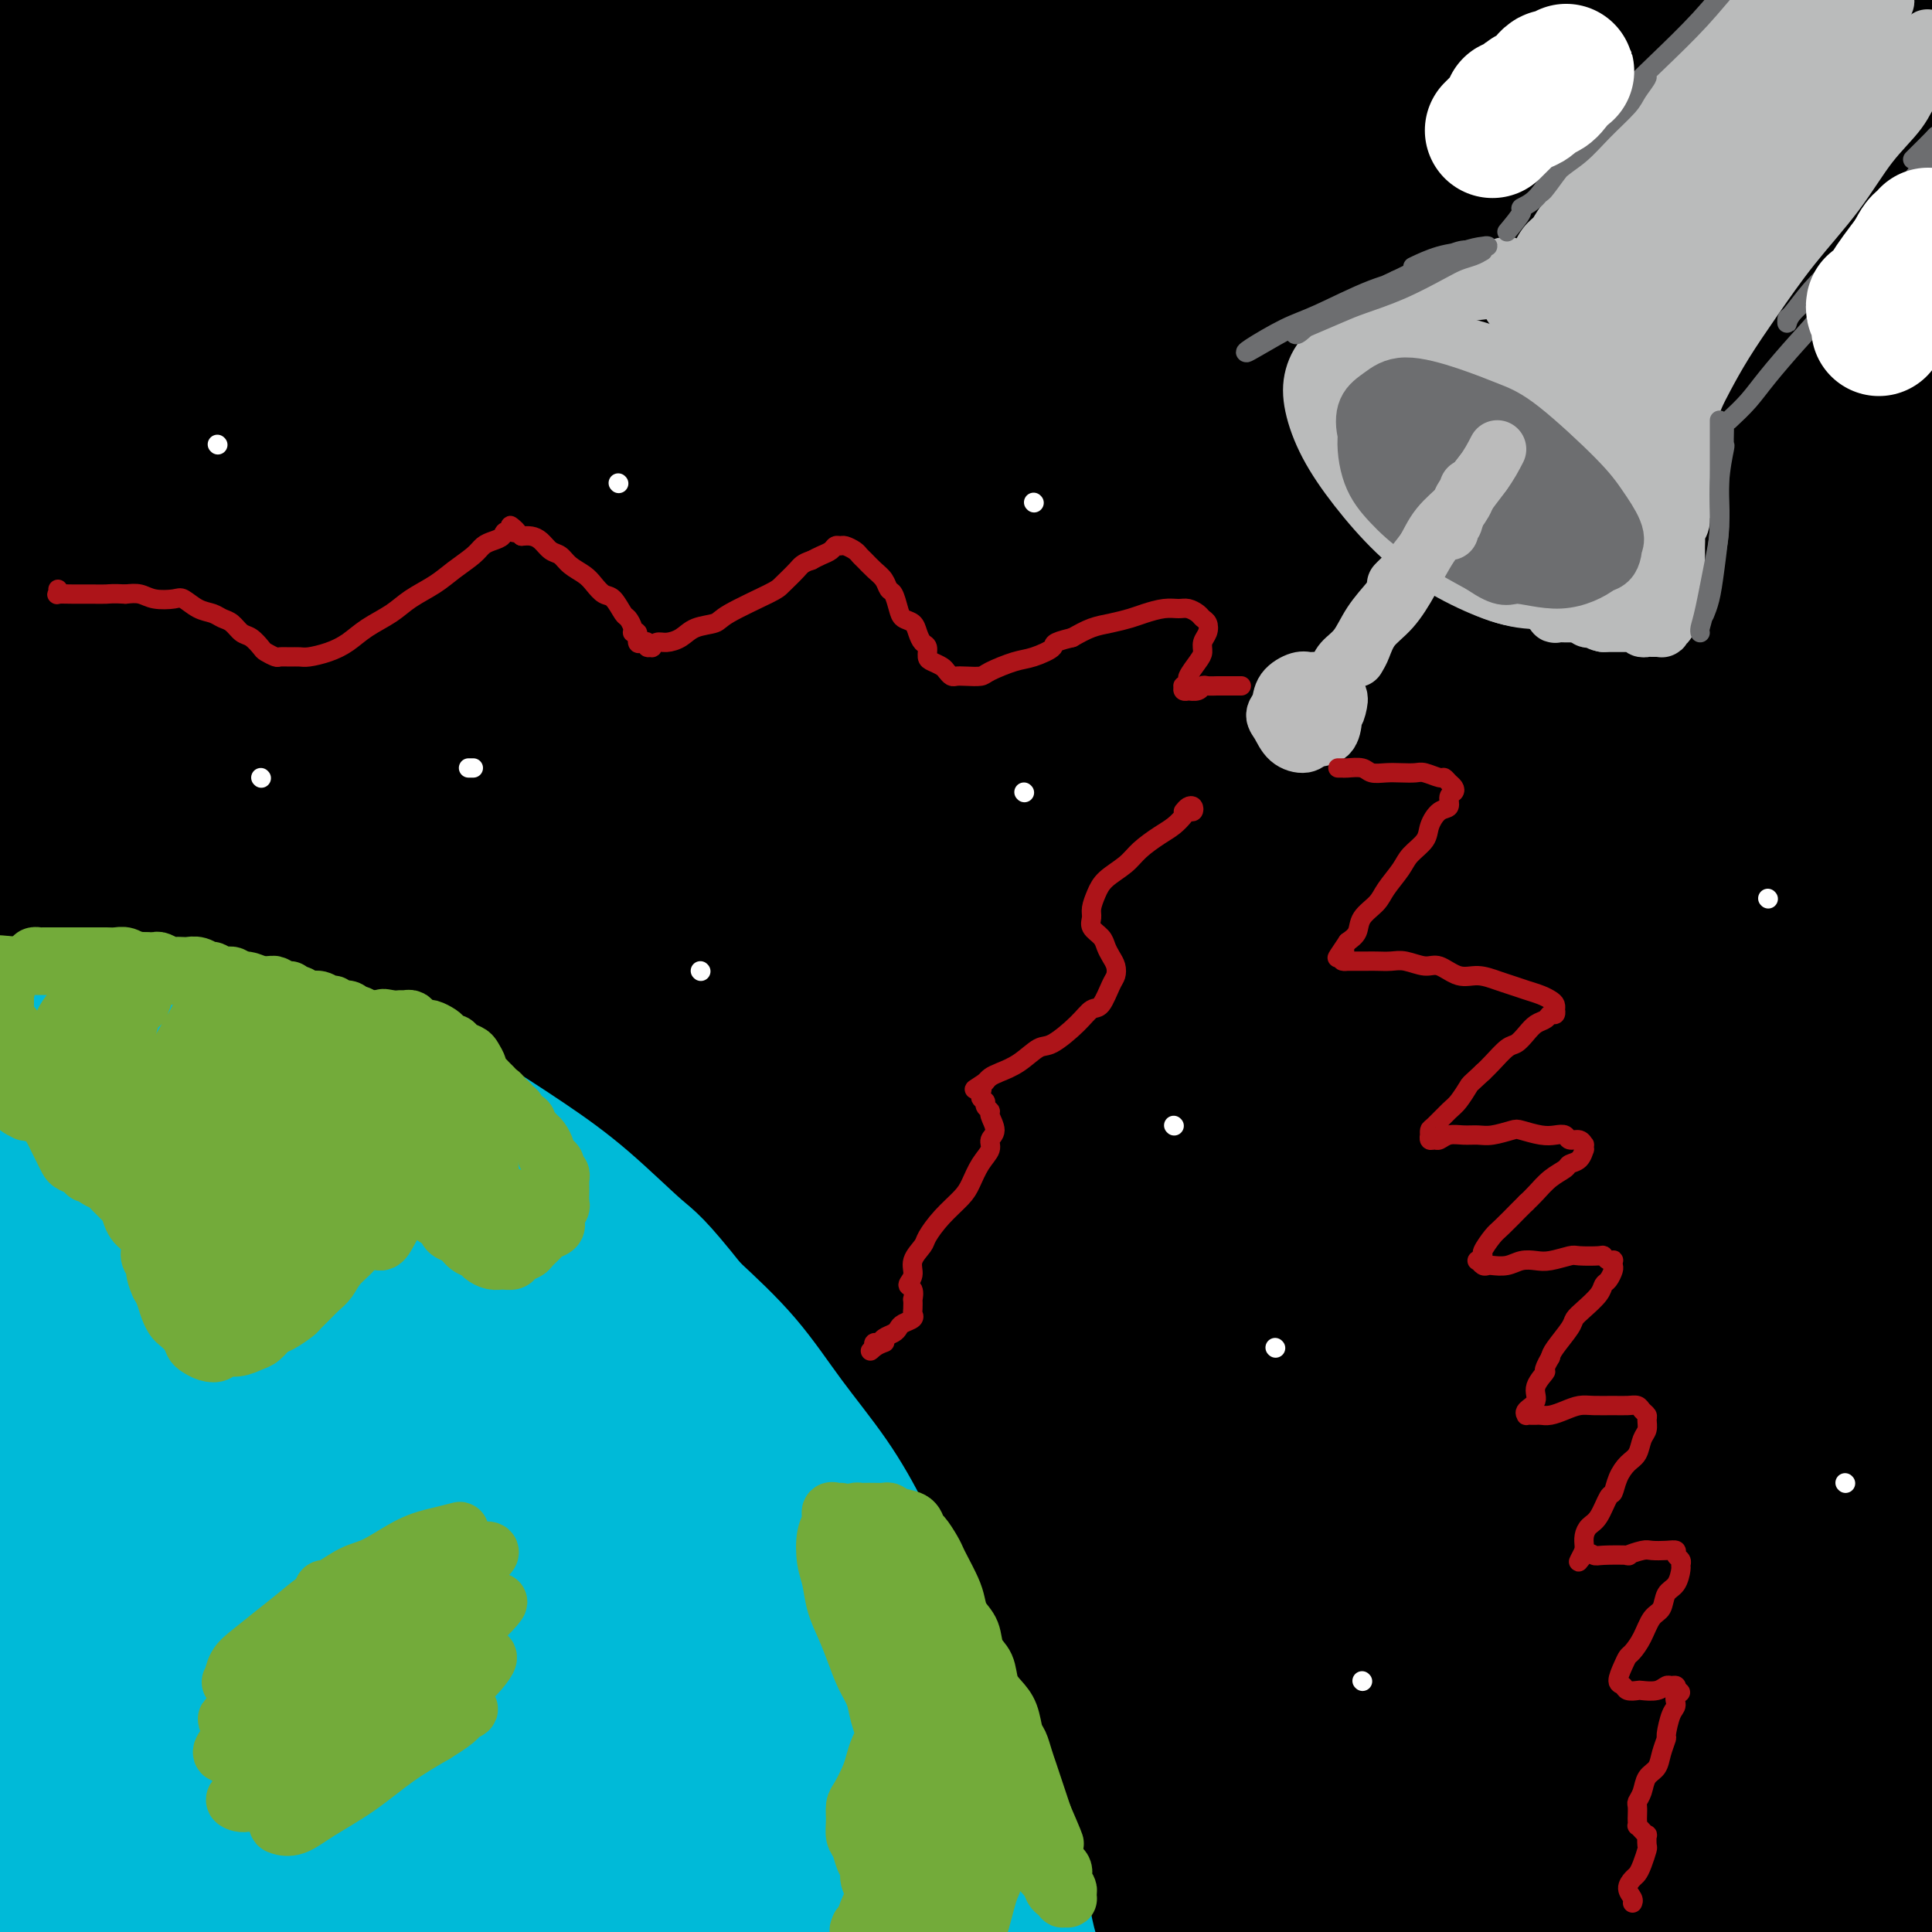 <svg viewBox='0 0 400 400' version='1.1' xmlns='http://www.w3.org/2000/svg' xmlns:xlink='http://www.w3.org/1999/xlink'><rect x="0" y="0" width="400" height="400" fill="#333333" stroke="none"/><g fill='none' stroke='rgb(0,0,0)' stroke-width='28' stroke-linecap='round' stroke-linejoin='round'><path d='M32,108c2.303,-1.643 4.606,-3.285 11,-6c6.394,-2.715 16.879,-6.501 29,-11c12.121,-4.499 25.877,-9.711 41,-14c15.123,-4.289 31.613,-7.654 49,-11c17.387,-3.346 35.670,-6.674 54,-9c18.330,-2.326 36.708,-3.649 55,-5c18.292,-1.351 36.500,-2.730 54,-4c17.500,-1.270 34.293,-2.430 49,-3c14.707,-0.570 27.327,-0.549 38,-1c10.673,-0.451 19.401,-1.372 25,-2c5.599,-0.628 8.071,-0.962 8,-2c-0.071,-1.038 -2.686,-2.782 -9,-4c-6.314,-1.218 -16.328,-1.912 -30,-3c-13.672,-1.088 -31.002,-2.572 -51,-3c-19.998,-0.428 -42.664,0.199 -67,1c-24.336,0.801 -50.343,1.776 -77,4c-26.657,2.224 -53.965,5.697 -80,9c-26.035,3.303 -50.797,6.434 -74,10c-23.203,3.566 -44.848,7.566 -63,11c-18.152,3.434 -32.813,6.303 -43,8c-10.187,1.697 -15.901,2.223 -18,2c-2.099,-0.223 -0.585,-1.194 5,-4c5.585,-2.806 15.239,-7.448 28,-12c12.761,-4.552 28.629,-9.013 47,-14c18.371,-4.987 39.246,-10.498 62,-15c22.754,-4.502 47.389,-7.994 73,-11c25.611,-3.006 52.200,-5.527 79,-7c26.800,-1.473 53.812,-1.900 80,-2c26.188,-0.100 51.550,0.127 75,1c23.450,0.873 44.986,2.392 63,4c18.014,1.608 32.507,3.304 47,5'/><path d='M492,20c22.341,2.371 23.194,3.798 25,5c1.806,1.202 4.566,2.180 2,2c-2.566,-0.180 -10.459,-1.518 -22,-3c-11.541,-1.482 -26.731,-3.109 -45,-5c-18.269,-1.891 -39.616,-4.048 -63,-6c-23.384,-1.952 -48.805,-3.700 -76,-5c-27.195,-1.300 -56.163,-2.154 -85,-2c-28.837,0.154 -57.542,1.315 -86,3c-28.458,1.685 -56.669,3.893 -82,7c-25.331,3.107 -47.783,7.113 -67,10c-19.217,2.887 -35.198,4.655 -47,6c-11.802,1.345 -19.424,2.268 -23,2c-3.576,-0.268 -3.106,-1.725 1,-4c4.106,-2.275 11.848,-5.368 23,-9c11.152,-3.632 25.713,-7.803 43,-12c17.287,-4.197 37.299,-8.419 59,-12c21.701,-3.581 45.092,-6.522 69,-9c23.908,-2.478 48.332,-4.492 72,-6c23.668,-1.508 46.580,-2.510 68,-3c21.420,-0.490 41.349,-0.466 59,0c17.651,0.466 33.024,1.375 45,2c11.976,0.625 20.555,0.964 25,1c4.445,0.036 4.756,-0.233 2,-1c-2.756,-0.767 -8.578,-2.032 -19,-3c-10.422,-0.968 -25.444,-1.639 -43,-2c-17.556,-0.361 -37.646,-0.414 -60,0c-22.354,0.414 -46.973,1.293 -73,3c-26.027,1.707 -53.461,4.241 -81,8c-27.539,3.759 -55.184,8.743 -81,14c-25.816,5.257 -49.805,10.788 -69,16c-19.195,5.212 -33.598,10.106 -48,15'/><path d='M-85,32c-23.637,6.966 -24.229,8.879 -23,10c1.229,1.121 4.278,1.448 9,1c4.722,-0.448 11.118,-1.670 23,-4c11.882,-2.330 29.252,-5.768 49,-9c19.748,-3.232 41.875,-6.257 66,-9c24.125,-2.743 50.247,-5.205 77,-7c26.753,-1.795 54.138,-2.924 81,-3c26.862,-0.076 53.201,0.901 78,2c24.799,1.099 48.056,2.319 69,4c20.944,1.681 39.573,3.823 54,6c14.427,2.177 24.652,4.390 31,6c6.348,1.610 8.819,2.619 7,3c-1.819,0.381 -7.926,0.136 -19,0c-11.074,-0.136 -27.113,-0.161 -46,0c-18.887,0.161 -40.621,0.510 -64,1c-23.379,0.490 -48.404,1.121 -75,3c-26.596,1.879 -54.762,5.007 -83,9c-28.238,3.993 -56.546,8.852 -83,14c-26.454,5.148 -51.054,10.585 -72,16c-20.946,5.415 -38.239,10.806 -51,15c-12.761,4.194 -20.989,7.190 -25,9c-4.011,1.810 -3.805,2.435 1,2c4.805,-0.435 14.211,-1.931 28,-5c13.789,-3.069 31.963,-7.710 53,-12c21.037,-4.290 44.936,-8.229 71,-12c26.064,-3.771 54.292,-7.375 83,-10c28.708,-2.625 57.894,-4.273 87,-5c29.106,-0.727 58.132,-0.535 85,0c26.868,0.535 51.580,1.413 73,3c21.420,1.587 39.549,3.882 52,6c12.451,2.118 19.226,4.059 26,6'/><path d='M477,72c13.803,2.123 9.309,1.429 -1,1c-10.309,-0.429 -26.434,-0.593 -40,-1c-13.566,-0.407 -24.574,-1.056 -44,-2c-19.426,-0.944 -47.270,-2.182 -76,-2c-28.730,0.182 -58.345,1.785 -89,4c-30.655,2.215 -62.349,5.042 -92,9c-29.651,3.958 -57.261,9.046 -88,16c-30.739,6.954 -64.609,15.772 -84,21c-19.391,5.228 -24.304,6.865 -30,9c-5.696,2.135 -12.176,4.767 -12,5c0.176,0.233 7.007,-1.932 18,-5c10.993,-3.068 26.148,-7.037 45,-12c18.852,-4.963 41.401,-10.919 66,-16c24.599,-5.081 51.249,-9.288 80,-13c28.751,-3.712 59.605,-6.928 90,-9c30.395,-2.072 60.332,-2.999 89,-3c28.668,-0.001 56.066,0.925 80,2c23.934,1.075 44.405,2.300 61,4c16.595,1.700 29.315,3.875 37,5c7.685,1.125 10.335,1.200 8,1c-2.335,-0.200 -9.656,-0.676 -22,-2c-12.344,-1.324 -29.712,-3.498 -51,-5c-21.288,-1.502 -46.496,-2.333 -74,-3c-27.504,-0.667 -57.306,-1.170 -88,0c-30.694,1.170 -62.282,4.013 -93,8c-30.718,3.987 -60.567,9.118 -88,15c-27.433,5.882 -52.450,12.515 -72,18c-19.550,5.485 -33.632,9.821 -42,13c-8.368,3.179 -11.022,5.202 -9,6c2.022,0.798 8.721,0.371 21,-2c12.279,-2.371 30.140,-6.685 48,-11'/><path d='M25,123c22.734,-4.431 45.070,-9.008 69,-13c23.930,-3.992 49.456,-7.397 86,-10c36.544,-2.603 84.107,-4.402 115,-5c30.893,-0.598 45.116,0.005 67,1c21.884,0.995 51.428,2.380 79,5c27.572,2.620 53.172,6.474 67,9c13.828,2.526 15.886,3.723 19,5c3.114,1.277 7.286,2.635 -1,2c-8.286,-0.635 -29.031,-3.262 -46,-5c-16.969,-1.738 -30.164,-2.586 -50,-4c-19.836,-1.414 -46.314,-3.393 -85,-3c-38.686,0.393 -89.582,3.158 -123,6c-33.418,2.842 -49.360,5.762 -73,10c-23.640,4.238 -54.977,9.794 -82,16c-27.023,6.206 -49.730,13.060 -61,17c-11.270,3.940 -11.103,4.965 -11,6c0.103,1.035 0.142,2.080 13,0c12.858,-2.080 38.535,-7.285 58,-11c19.465,-3.715 32.717,-5.941 53,-9c20.283,-3.059 47.596,-6.950 85,-10c37.404,-3.050 84.900,-5.260 116,-6c31.100,-0.740 45.806,-0.011 68,1c22.194,1.011 51.877,2.302 78,5c26.123,2.698 48.687,6.801 60,9c11.313,2.199 11.374,2.495 12,3c0.626,0.505 1.817,1.220 -11,1c-12.817,-0.220 -39.642,-1.374 -60,-2c-20.358,-0.626 -34.251,-0.725 -56,-1c-21.749,-0.275 -51.356,-0.728 -89,1c-37.644,1.728 -83.327,5.637 -118,10c-34.673,4.363 -58.337,9.182 -82,14'/><path d='M122,165c-20.935,3.832 -32.272,6.413 -45,10c-12.728,3.587 -26.847,8.182 -31,10c-4.153,1.818 1.660,0.861 7,0c5.340,-0.861 10.208,-1.625 28,-5c17.792,-3.375 48.509,-9.362 79,-14c30.491,-4.638 60.756,-7.928 83,-10c22.244,-2.072 36.466,-2.927 66,-3c29.534,-0.073 74.378,0.635 106,2c31.622,1.365 50.021,3.387 67,6c16.979,2.613 32.537,5.817 42,8c9.463,2.183 12.832,3.345 10,4c-2.832,0.655 -11.864,0.801 -22,1c-10.136,0.199 -21.375,0.449 -38,0c-16.625,-0.449 -38.635,-1.599 -72,-1c-33.365,0.599 -78.086,2.947 -108,5c-29.914,2.053 -45.020,3.812 -67,7c-21.980,3.188 -50.835,7.804 -75,13c-24.165,5.196 -43.640,10.971 -53,14c-9.360,3.029 -8.605,3.311 -7,4c1.605,0.689 4.061,1.784 17,0c12.939,-1.784 36.362,-6.447 62,-10c25.638,-3.553 53.490,-5.996 74,-8c20.510,-2.004 33.676,-3.570 62,-5c28.324,-1.430 71.804,-2.724 104,-2c32.196,0.724 53.107,3.465 68,5c14.893,1.535 23.767,1.864 33,4c9.233,2.136 18.825,6.078 18,8c-0.825,1.922 -12.066,1.825 -21,2c-8.934,0.175 -15.559,0.624 -37,1c-21.441,0.376 -57.697,0.679 -89,2c-31.303,1.321 -57.651,3.661 -84,6'/><path d='M299,219c-50.683,3.418 -61.889,6.463 -80,10c-18.111,3.537 -43.125,7.565 -60,11c-16.875,3.435 -25.611,6.275 -31,8c-5.389,1.725 -7.429,2.333 -3,2c4.429,-0.333 15.329,-1.607 30,-4c14.671,-2.393 33.114,-5.904 55,-9c21.886,-3.096 47.215,-5.776 73,-8c25.785,-2.224 52.024,-3.990 79,-5c26.976,-1.010 54.687,-1.264 74,-1c19.313,0.264 30.229,1.044 45,3c14.771,1.956 33.399,5.086 40,7c6.601,1.914 1.176,2.610 -3,3c-4.176,0.390 -7.103,0.473 -24,1c-16.897,0.527 -47.765,1.498 -75,3c-27.235,1.502 -50.839,3.534 -78,6c-27.161,2.466 -57.881,5.365 -79,8c-21.119,2.635 -32.637,5.007 -50,9c-17.363,3.993 -40.571,9.608 -52,13c-11.429,3.392 -11.081,4.561 -8,5c3.081,0.439 8.894,0.147 19,-1c10.106,-1.147 24.505,-3.149 45,-6c20.495,-2.851 47.085,-6.552 66,-9c18.915,-2.448 30.154,-3.645 55,-5c24.846,-1.355 63.300,-2.868 91,-3c27.700,-0.132 44.647,1.117 57,2c12.353,0.883 20.114,1.401 27,3c6.886,1.599 12.898,4.279 9,6c-3.898,1.721 -17.705,2.482 -28,3c-10.295,0.518 -17.080,0.793 -39,2c-21.920,1.207 -58.977,3.345 -89,6c-30.023,2.655 -53.011,5.828 -76,9'/><path d='M289,288c-44.328,4.206 -39.147,4.722 -51,8c-11.853,3.278 -40.740,9.319 -55,13c-14.260,3.681 -13.894,5.002 -12,6c1.894,0.998 5.315,1.673 14,1c8.685,-0.673 22.632,-2.694 42,-5c19.368,-2.306 44.156,-4.898 62,-7c17.844,-2.102 28.744,-3.713 53,-5c24.256,-1.287 61.870,-2.251 89,-2c27.130,0.251 43.777,1.718 58,3c14.223,1.282 26.022,2.378 33,4c6.978,1.622 9.134,3.768 6,5c-3.134,1.232 -11.556,1.550 -25,2c-13.444,0.450 -31.908,1.032 -53,2c-21.092,0.968 -44.813,2.323 -70,4c-25.187,1.677 -51.840,3.678 -76,6c-24.160,2.322 -45.828,4.967 -64,8c-18.172,3.033 -32.847,6.454 -43,9c-10.153,2.546 -15.784,4.217 -17,5c-1.216,0.783 1.982,0.677 10,0c8.018,-0.677 20.854,-1.926 37,-4c16.146,-2.074 35.601,-4.975 57,-7c21.399,-2.025 44.741,-3.175 68,-4c23.259,-0.825 46.433,-1.324 68,-1c21.567,0.324 41.526,1.473 58,3c16.474,1.527 29.463,3.434 38,5c8.537,1.566 12.622,2.790 12,4c-0.622,1.210 -5.951,2.404 -16,3c-10.049,0.596 -24.817,0.593 -43,1c-18.183,0.407 -39.780,1.225 -63,2c-23.220,0.775 -48.063,1.507 -71,3c-22.937,1.493 -43.969,3.746 -65,6'/><path d='M270,356c-49.541,3.576 -44.393,5.015 -49,7c-4.607,1.985 -18.968,4.518 -25,6c-6.032,1.482 -3.733,1.915 2,2c5.733,0.085 14.901,-0.179 28,-1c13.099,-0.821 30.128,-2.199 49,-3c18.872,-0.801 39.587,-1.026 61,-1c21.413,0.026 43.525,0.302 64,1c20.475,0.698 39.314,1.818 55,3c15.686,1.182 28.218,2.425 37,4c8.782,1.575 13.814,3.481 15,5c1.186,1.519 -1.473,2.652 -9,3c-7.527,0.348 -19.921,-0.087 -36,0c-16.079,0.087 -35.842,0.698 -57,1c-21.158,0.302 -43.711,0.296 -66,1c-22.289,0.704 -44.316,2.120 -64,4c-19.684,1.880 -37.026,4.225 -50,6c-12.974,1.775 -21.580,2.980 -26,4c-4.420,1.020 -4.653,1.854 -1,2c3.653,0.146 11.191,-0.396 23,-1c11.809,-0.604 27.889,-1.270 46,-2c18.111,-0.730 38.253,-1.524 59,-2c20.747,-0.476 42.100,-0.633 63,0c20.900,0.633 41.346,2.058 59,3c17.654,0.942 32.514,1.403 44,2c11.486,0.597 19.598,1.331 23,2c3.402,0.669 2.095,1.274 -3,1c-5.095,-0.274 -13.979,-1.427 -28,-3c-14.021,-1.573 -33.181,-3.566 -54,-5c-20.819,-1.434 -43.297,-2.309 -67,-3c-23.703,-0.691 -48.629,-1.197 -71,-1c-22.371,0.197 -42.185,1.099 -62,2'/><path d='M230,393c-29.459,0.350 -36.607,0.726 -45,1c-8.393,0.274 -18.033,0.446 -22,0c-3.967,-0.446 -2.263,-1.510 3,-4c5.263,-2.490 14.085,-6.405 27,-10c12.915,-3.595 29.925,-6.870 48,-11c18.075,-4.130 37.216,-9.115 57,-13c19.784,-3.885 40.211,-6.671 59,-9c18.789,-2.329 35.940,-4.201 49,-6c13.060,-1.799 22.027,-3.523 27,-5c4.973,-1.477 5.951,-2.705 2,-4c-3.951,-1.295 -12.830,-2.658 -26,-4c-13.170,-1.342 -30.630,-2.665 -51,-3c-20.370,-0.335 -43.648,0.317 -67,1c-23.352,0.683 -46.777,1.398 -68,3c-21.223,1.602 -40.245,4.090 -56,6c-15.755,1.910 -28.242,3.243 -36,4c-7.758,0.757 -10.788,0.937 -10,0c0.788,-0.937 5.395,-2.992 14,-6c8.605,-3.008 21.210,-6.968 36,-11c14.790,-4.032 31.767,-8.134 50,-12c18.233,-3.866 37.723,-7.495 56,-11c18.277,-3.505 35.342,-6.885 49,-9c13.658,-2.115 23.909,-2.964 30,-4c6.091,-1.036 8.022,-2.258 5,-3c-3.022,-0.742 -10.998,-1.003 -23,-1c-12.002,0.003 -28.029,0.272 -47,1c-18.971,0.728 -40.887,1.916 -63,4c-22.113,2.084 -44.422,5.064 -65,8c-20.578,2.936 -39.425,5.829 -54,8c-14.575,2.171 -24.879,3.620 -30,4c-5.121,0.380 -5.061,-0.310 -5,-1'/><path d='M74,306c-21.354,1.764 2.259,-3.325 19,-8c16.741,-4.675 26.608,-8.936 41,-14c14.392,-5.064 33.309,-10.930 52,-16c18.691,-5.070 37.156,-9.343 54,-13c16.844,-3.657 32.067,-6.699 43,-9c10.933,-2.301 17.574,-3.861 20,-5c2.426,-1.139 0.635,-1.859 -5,-2c-5.635,-0.141 -15.115,0.295 -29,1c-13.885,0.705 -32.175,1.679 -52,4c-19.825,2.321 -41.184,5.989 -61,9c-19.816,3.011 -38.088,5.365 -53,8c-14.912,2.635 -26.465,5.551 -34,7c-7.535,1.449 -11.053,1.432 -11,1c0.053,-0.432 3.678,-1.279 11,-4c7.322,-2.721 18.340,-7.315 32,-12c13.660,-4.685 29.960,-9.463 47,-14c17.040,-4.537 34.818,-8.835 52,-13c17.182,-4.165 33.769,-8.196 47,-11c13.231,-2.804 23.108,-4.382 29,-6c5.892,-1.618 7.799,-3.277 5,-4c-2.799,-0.723 -10.302,-0.511 -22,0c-11.698,0.511 -27.589,1.321 -46,3c-18.411,1.679 -39.341,4.227 -60,7c-20.659,2.773 -41.047,5.771 -59,9c-17.953,3.229 -33.471,6.688 -45,9c-11.529,2.312 -19.069,3.477 -23,4c-3.931,0.523 -4.252,0.405 -1,-1c3.252,-1.405 10.078,-4.098 21,-8c10.922,-3.902 25.941,-9.012 42,-14c16.059,-4.988 33.160,-9.854 50,-14c16.840,-4.146 33.420,-7.573 50,-11'/><path d='M188,189c23.036,-5.505 30.625,-6.766 38,-8c7.375,-1.234 14.535,-2.440 17,-3c2.465,-0.560 0.233,-0.473 -6,0c-6.233,0.473 -16.468,1.333 -30,3c-13.532,1.667 -30.362,4.140 -49,7c-18.638,2.860 -39.085,6.107 -59,10c-19.915,3.893 -39.299,8.432 -55,12c-15.701,3.568 -27.719,6.166 -36,8c-8.281,1.834 -12.825,2.904 -14,3c-1.175,0.096 1.018,-0.783 7,-3c5.982,-2.217 15.753,-5.774 28,-10c12.247,-4.226 26.970,-9.123 43,-14c16.030,-4.877 33.366,-9.734 50,-14c16.634,-4.266 32.566,-7.940 46,-11c13.434,-3.060 24.370,-5.506 31,-7c6.630,-1.494 8.953,-2.034 8,-2c-0.953,0.034 -5.182,0.643 -14,2c-8.818,1.357 -22.226,3.460 -38,6c-15.774,2.540 -33.914,5.515 -52,9c-18.086,3.485 -36.117,7.478 -52,11c-15.883,3.522 -29.618,6.573 -40,9c-10.382,2.427 -17.411,4.231 -21,5c-3.589,0.769 -3.737,0.504 -1,-1c2.737,-1.504 8.359,-4.248 17,-8c8.641,-3.752 20.302,-8.512 33,-13c12.698,-4.488 26.434,-8.702 40,-13c13.566,-4.298 26.961,-8.679 37,-12c10.039,-3.321 16.722,-5.581 21,-7c4.278,-1.419 6.152,-1.997 4,-2c-2.152,-0.003 -8.329,0.571 -18,2c-9.671,1.429 -22.835,3.715 -36,6'/><path d='M87,154c-16.250,3.087 -29.875,6.804 -44,10c-14.125,3.196 -28.752,5.871 -41,9c-12.248,3.129 -22.119,6.711 -29,9c-6.881,2.289 -10.772,3.284 -13,4c-2.228,0.716 -2.792,1.154 2,0c4.792,-1.154 14.941,-3.901 19,-5c4.059,-1.099 2.030,-0.549 0,0'/></g>
<g fill='none' stroke='rgb(0,186,216)' stroke-width='28' stroke-linecap='round' stroke-linejoin='round'><path d='M125,294c1.656,0.493 3.311,0.986 4,1c0.689,0.014 0.410,-0.451 1,0c0.590,0.451 2.049,1.817 4,3c1.951,1.183 4.395,2.184 7,4c2.605,1.816 5.370,4.446 8,7c2.630,2.554 5.125,5.032 8,8c2.875,2.968 6.130,6.425 9,10c2.870,3.575 5.355,7.269 8,11c2.645,3.731 5.450,7.500 8,11c2.550,3.500 4.844,6.732 7,10c2.156,3.268 4.175,6.573 6,10c1.825,3.427 3.455,6.977 5,10c1.545,3.023 3.003,5.518 4,8c0.997,2.482 1.532,4.950 2,7c0.468,2.050 0.869,3.681 1,5c0.131,1.319 -0.006,2.327 0,3c0.006,0.673 0.157,1.012 0,1c-0.157,-0.012 -0.621,-0.376 -1,-1c-0.379,-0.624 -0.671,-1.509 -1,-3c-0.329,-1.491 -0.694,-3.587 -1,-6c-0.306,-2.413 -0.552,-5.144 -1,-8c-0.448,-2.856 -1.097,-5.836 -2,-9c-0.903,-3.164 -2.060,-6.512 -3,-10c-0.940,-3.488 -1.665,-7.117 -3,-11c-1.335,-3.883 -3.281,-8.021 -5,-12c-1.719,-3.979 -3.210,-7.799 -5,-12c-1.790,-4.201 -3.877,-8.783 -6,-13c-2.123,-4.217 -4.280,-8.068 -7,-12c-2.720,-3.932 -6.001,-7.943 -9,-12c-2.999,-4.057 -5.714,-8.159 -9,-12c-3.286,-3.841 -7.143,-7.420 -11,-11'/><path d='M143,271c-7.539,-9.496 -8.386,-9.736 -11,-12c-2.614,-2.264 -6.994,-6.552 -11,-10c-4.006,-3.448 -7.637,-6.055 -12,-9c-4.363,-2.945 -9.457,-6.227 -14,-9c-4.543,-2.773 -8.535,-5.038 -13,-7c-4.465,-1.962 -9.402,-3.622 -14,-5c-4.598,-1.378 -8.858,-2.473 -13,-3c-4.142,-0.527 -8.166,-0.485 -12,-1c-3.834,-0.515 -7.479,-1.588 -11,-2c-3.521,-0.412 -6.920,-0.164 -10,0c-3.080,0.164 -5.843,0.243 -8,0c-2.157,-0.243 -3.708,-0.808 -5,-1c-1.292,-0.192 -2.323,-0.010 -3,0c-0.677,0.010 -0.999,-0.153 -1,0c-0.001,0.153 0.318,0.621 1,1c0.682,0.379 1.728,0.667 3,1c1.272,0.333 2.770,0.711 5,1c2.230,0.289 5.193,0.491 8,1c2.807,0.509 5.457,1.326 9,2c3.543,0.674 7.978,1.205 12,2c4.022,0.795 7.631,1.853 12,3c4.369,1.147 9.499,2.385 14,4c4.501,1.615 8.372,3.609 13,6c4.628,2.391 10.011,5.179 15,8c4.989,2.821 9.583,5.676 14,9c4.417,3.324 8.656,7.117 13,11c4.344,3.883 8.791,7.855 13,12c4.209,4.145 8.180,8.461 12,13c3.820,4.539 7.490,9.299 11,14c3.510,4.701 6.860,9.343 10,14c3.140,4.657 6.070,9.328 9,14'/><path d='M179,328c6.047,9.036 6.166,10.625 8,14c1.834,3.375 5.383,8.535 8,13c2.617,4.465 4.300,8.233 6,12c1.700,3.767 3.416,7.532 5,11c1.584,3.468 3.036,6.638 4,10c0.964,3.362 1.438,6.914 2,10c0.562,3.086 1.210,5.704 2,8c0.790,2.296 1.722,4.269 2,6c0.278,1.731 -0.099,3.221 0,4c0.099,0.779 0.673,0.848 1,1c0.327,0.152 0.406,0.387 0,0c-0.406,-0.387 -1.296,-1.397 -2,-3c-0.704,-1.603 -1.222,-3.800 -2,-6c-0.778,-2.200 -1.814,-4.404 -3,-7c-1.186,-2.596 -2.520,-5.585 -4,-9c-1.480,-3.415 -3.105,-7.255 -5,-11c-1.895,-3.745 -4.060,-7.395 -6,-11c-1.940,-3.605 -3.656,-7.167 -6,-11c-2.344,-3.833 -5.317,-7.938 -8,-12c-2.683,-4.062 -5.076,-8.081 -8,-12c-2.924,-3.919 -6.379,-7.738 -10,-12c-3.621,-4.262 -7.407,-8.966 -11,-13c-3.593,-4.034 -6.993,-7.398 -11,-11c-4.007,-3.602 -8.621,-7.442 -13,-11c-4.379,-3.558 -8.522,-6.835 -13,-10c-4.478,-3.165 -9.292,-6.218 -14,-9c-4.708,-2.782 -9.311,-5.292 -14,-8c-4.689,-2.708 -9.463,-5.612 -14,-8c-4.537,-2.388 -8.837,-4.258 -13,-6c-4.163,-1.742 -8.189,-3.355 -12,-5c-3.811,-1.645 -7.405,-3.323 -11,-5'/><path d='M37,237c-11.519,-5.455 -8.317,-3.093 -9,-3c-0.683,0.093 -5.252,-2.085 -8,-3c-2.748,-0.915 -3.675,-0.568 -5,-1c-1.325,-0.432 -3.047,-1.644 -4,-2c-0.953,-0.356 -1.137,0.143 -1,0c0.137,-0.143 0.596,-0.928 1,-1c0.404,-0.072 0.752,0.569 2,1c1.248,0.431 3.397,0.651 6,1c2.603,0.349 5.660,0.825 9,2c3.340,1.175 6.961,3.049 11,5c4.039,1.951 8.495,3.979 13,6c4.505,2.021 9.060,4.034 14,7c4.940,2.966 10.266,6.884 15,10c4.734,3.116 8.877,5.431 15,10c6.123,4.569 14.227,11.391 19,16c4.773,4.609 6.217,7.004 10,11c3.783,3.996 9.906,9.593 15,15c5.094,5.407 9.160,10.625 13,16c3.840,5.375 7.454,10.908 11,16c3.546,5.092 7.023,9.742 10,14c2.977,4.258 5.454,8.125 8,12c2.546,3.875 5.160,7.757 7,11c1.840,3.243 2.906,5.846 4,8c1.094,2.154 2.216,3.859 3,5c0.784,1.141 1.232,1.719 1,2c-0.232,0.281 -1.142,0.264 -2,0c-0.858,-0.264 -1.664,-0.775 -4,-3c-2.336,-2.225 -6.204,-6.163 -9,-9c-2.796,-2.837 -4.522,-4.571 -7,-7c-2.478,-2.429 -5.708,-5.551 -10,-10c-4.292,-4.449 -9.646,-10.224 -15,-16'/><path d='M150,350c-7.745,-8.413 -6.609,-8.444 -9,-11c-2.391,-2.556 -8.311,-7.635 -15,-14c-6.689,-6.365 -14.148,-14.015 -19,-19c-4.852,-4.985 -7.097,-7.305 -11,-11c-3.903,-3.695 -9.465,-8.764 -16,-14c-6.535,-5.236 -14.043,-10.638 -19,-14c-4.957,-3.362 -7.362,-4.683 -11,-7c-3.638,-2.317 -8.507,-5.628 -13,-8c-4.493,-2.372 -8.609,-3.805 -12,-5c-3.391,-1.195 -6.057,-2.154 -8,-3c-1.943,-0.846 -3.163,-1.581 -4,-2c-0.837,-0.419 -1.291,-0.522 -1,0c0.291,0.522 1.328,1.669 3,3c1.672,1.331 3.979,2.845 7,5c3.021,2.155 6.756,4.951 11,8c4.244,3.049 8.997,6.352 14,11c5.003,4.648 10.255,10.642 16,16c5.745,5.358 11.982,10.080 18,16c6.018,5.920 11.816,13.040 18,20c6.184,6.960 12.754,13.762 18,20c5.246,6.238 9.168,11.913 15,19c5.832,7.087 13.575,15.586 18,21c4.425,5.414 5.532,7.743 8,11c2.468,3.257 6.297,7.443 9,11c2.703,3.557 4.281,6.484 5,8c0.719,1.516 0.580,1.620 0,2c-0.580,0.380 -1.600,1.036 -4,0c-2.400,-1.036 -6.179,-3.762 -9,-6c-2.821,-2.238 -4.682,-3.987 -8,-7c-3.318,-3.013 -8.091,-7.289 -14,-13c-5.909,-5.711 -12.955,-12.855 -20,-20'/><path d='M117,367c-8.087,-8.157 -7.306,-8.551 -12,-15c-4.694,-6.449 -14.864,-18.954 -21,-26c-6.136,-7.046 -8.240,-8.634 -14,-15c-5.760,-6.366 -15.178,-17.508 -21,-24c-5.822,-6.492 -8.047,-8.332 -12,-12c-3.953,-3.668 -9.633,-9.164 -14,-13c-4.367,-3.836 -7.420,-6.011 -10,-8c-2.580,-1.989 -4.687,-3.792 -6,-5c-1.313,-1.208 -1.832,-1.819 -2,-2c-0.168,-0.181 0.013,0.070 1,1c0.987,0.930 2.778,2.538 5,5c2.222,2.462 4.875,5.777 8,10c3.125,4.223 6.722,9.353 11,15c4.278,5.647 9.238,11.812 14,18c4.762,6.188 9.327,12.398 16,22c6.673,9.602 15.454,22.594 21,31c5.546,8.406 7.856,12.224 12,18c4.144,5.776 10.121,13.510 16,22c5.879,8.490 11.659,17.738 15,23c3.341,5.262 4.241,6.539 6,9c1.759,2.461 4.376,6.107 6,8c1.624,1.893 2.256,2.032 2,2c-0.256,-0.032 -1.399,-0.236 -3,-2c-1.601,-1.764 -3.660,-5.087 -7,-9c-3.340,-3.913 -7.960,-8.416 -13,-14c-5.040,-5.584 -10.499,-12.251 -16,-19c-5.501,-6.749 -11.043,-13.582 -17,-21c-5.957,-7.418 -12.329,-15.421 -18,-23c-5.671,-7.579 -10.642,-14.733 -16,-21c-5.358,-6.267 -11.102,-11.648 -16,-17c-4.898,-5.352 -8.949,-10.676 -13,-16'/><path d='M19,289c-20.313,-24.532 -11.596,-14.861 -10,-13c1.596,1.861 -3.928,-4.088 -7,-7c-3.072,-2.912 -3.691,-2.787 -4,-3c-0.309,-0.213 -0.306,-0.765 0,0c0.306,0.765 0.916,2.845 2,5c1.084,2.155 2.641,4.385 6,10c3.359,5.615 8.521,14.615 12,21c3.479,6.385 5.277,10.155 9,17c3.723,6.845 9.371,16.767 14,26c4.629,9.233 8.238,17.779 12,26c3.762,8.221 7.677,16.117 11,23c3.323,6.883 6.056,12.752 8,18c1.944,5.248 3.101,9.875 4,13c0.899,3.125 1.539,4.749 2,6c0.461,1.251 0.741,2.129 0,1c-0.741,-1.129 -2.505,-4.265 -4,-7c-1.495,-2.735 -2.722,-5.067 -5,-10c-2.278,-4.933 -5.608,-12.465 -9,-20c-3.392,-7.535 -6.846,-15.074 -10,-23c-3.154,-7.926 -6.009,-16.241 -9,-24c-2.991,-7.759 -6.119,-14.964 -9,-22c-2.881,-7.036 -5.514,-13.903 -8,-20c-2.486,-6.097 -4.824,-11.425 -7,-16c-2.176,-4.575 -4.190,-8.396 -6,-11c-1.810,-2.604 -3.416,-3.991 -5,-5c-1.584,-1.009 -3.145,-1.641 -4,-1c-0.855,0.641 -1.005,2.556 -1,5c0.005,2.444 0.166,5.418 1,10c0.834,4.582 2.340,10.772 4,18c1.660,7.228 3.474,15.494 6,26c2.526,10.506 5.763,23.253 9,36'/><path d='M21,368c4.786,17.726 7.252,22.041 9,27c1.748,4.959 2.780,10.563 4,16c1.220,5.437 2.630,10.708 4,15c1.370,4.292 2.701,7.605 3,9c0.299,1.395 -0.435,0.873 -1,0c-0.565,-0.873 -0.962,-2.095 -2,-5c-1.038,-2.905 -2.719,-7.492 -5,-13c-2.281,-5.508 -5.162,-11.936 -8,-19c-2.838,-7.064 -5.631,-14.763 -9,-24c-3.369,-9.237 -7.312,-20.011 -10,-27c-2.688,-6.989 -4.121,-10.192 -6,-15c-1.879,-4.808 -4.203,-11.220 -6,-17c-1.797,-5.780 -3.068,-10.927 -4,-14c-0.932,-3.073 -1.524,-4.074 -2,-5c-0.476,-0.926 -0.836,-1.779 -1,-2c-0.164,-0.221 -0.130,0.191 0,2c0.130,1.809 0.358,5.016 1,9c0.642,3.984 1.699,8.744 3,17c1.301,8.256 2.847,20.008 4,28c1.153,7.992 1.912,12.224 3,19c1.088,6.776 2.505,16.096 4,24c1.495,7.904 3.067,14.392 4,20c0.933,5.608 1.225,10.334 2,14c0.775,3.666 2.032,6.270 3,8c0.968,1.730 1.648,2.586 3,1c1.352,-1.586 3.375,-5.614 5,-9c1.625,-3.386 2.853,-6.131 4,-11c1.147,-4.869 2.215,-11.862 4,-21c1.785,-9.138 4.288,-20.422 6,-28c1.712,-7.578 2.632,-11.451 4,-16c1.368,-4.549 3.184,-9.775 5,-15'/><path d='M42,336c4.209,-14.745 5.233,-11.606 6,-11c0.767,0.606 1.277,-1.321 2,-2c0.723,-0.679 1.657,-0.110 2,2c0.343,2.110 0.094,5.761 0,9c-0.094,3.239 -0.034,6.066 0,11c0.034,4.934 0.042,11.974 0,21c-0.042,9.026 -0.133,20.039 0,27c0.133,6.961 0.490,9.870 1,14c0.510,4.130 1.173,9.482 2,13c0.827,3.518 1.819,5.202 3,6c1.181,0.798 2.550,0.709 4,0c1.450,-0.709 2.980,-2.038 5,-6c2.020,-3.962 4.531,-10.555 6,-15c1.469,-4.445 1.898,-6.740 3,-12c1.102,-5.260 2.878,-13.486 4,-19c1.122,-5.514 1.590,-8.318 2,-10c0.410,-1.682 0.762,-2.242 1,-3c0.238,-0.758 0.361,-1.713 0,-1c-0.361,0.713 -1.207,3.094 -2,6c-0.793,2.906 -1.534,6.336 -2,9c-0.466,2.664 -0.658,4.560 -1,8c-0.342,3.440 -0.835,8.422 -1,12c-0.165,3.578 -0.002,5.750 0,7c0.002,1.250 -0.157,1.576 0,2c0.157,0.424 0.631,0.944 1,0c0.369,-0.944 0.635,-3.352 1,-5c0.365,-1.648 0.830,-2.535 1,-6c0.170,-3.465 0.046,-9.506 0,-14c-0.046,-4.494 -0.012,-7.441 0,-9c0.012,-1.559 0.004,-1.731 0,-1c-0.004,0.731 -0.002,2.366 0,4'/><path d='M80,373c0.222,2.025 0.778,5.587 1,8c0.222,2.413 0.109,3.677 1,7c0.891,3.323 2.785,8.705 4,12c1.215,3.295 1.750,4.502 3,6c1.250,1.498 3.214,3.285 4,4c0.786,0.715 0.393,0.357 0,0'/></g>
<g fill='none' stroke='rgb(115,171,58)' stroke-width='12' stroke-linecap='round' stroke-linejoin='round'><path d='M7,199c-0.120,-0.423 -0.241,-0.845 0,-1c0.241,-0.155 0.842,-0.041 1,0c0.158,0.041 -0.127,0.011 0,0c0.127,-0.011 0.666,-0.003 1,0c0.334,0.003 0.463,0.001 1,0c0.537,-0.001 1.481,-0.000 2,0c0.519,0.000 0.614,-0.000 1,0c0.386,0.000 1.062,0.000 2,0c0.938,-0.000 2.138,-0.001 3,0c0.862,0.001 1.386,0.004 2,0c0.614,-0.004 1.319,-0.015 2,0c0.681,0.015 1.338,0.057 2,0c0.662,-0.057 1.328,-0.212 2,0c0.672,0.212 1.350,0.793 2,1c0.650,0.207 1.272,0.041 2,0c0.728,-0.041 1.561,0.041 2,0c0.439,-0.041 0.484,-0.207 1,0c0.516,0.207 1.503,0.786 2,1c0.497,0.214 0.504,0.061 1,0c0.496,-0.061 1.480,-0.032 2,0c0.520,0.032 0.576,0.065 1,0c0.424,-0.065 1.217,-0.229 2,0c0.783,0.229 1.558,0.850 2,1c0.442,0.150 0.551,-0.171 1,0c0.449,0.171 1.236,0.833 2,1c0.764,0.167 1.504,-0.161 2,0c0.496,0.161 0.749,0.813 1,1c0.251,0.187 0.500,-0.089 1,0c0.500,0.089 1.250,0.545 2,1'/><path d='M52,204c4.363,0.867 2.269,0.036 2,0c-0.269,-0.036 1.285,0.723 2,1c0.715,0.277 0.591,0.070 1,0c0.409,-0.070 1.351,-0.005 2,0c0.649,0.005 1.006,-0.050 1,0c-0.006,0.050 -0.375,0.206 -1,0c-0.625,-0.206 -1.506,-0.772 -2,-1c-0.494,-0.228 -0.600,-0.117 -1,0c-0.400,0.117 -1.092,0.242 -2,0c-0.908,-0.242 -2.031,-0.849 -3,-1c-0.969,-0.151 -1.786,0.156 -3,0c-1.214,-0.156 -2.827,-0.774 -4,-1c-1.173,-0.226 -1.908,-0.060 -3,0c-1.092,0.060 -2.543,0.013 -4,0c-1.457,-0.013 -2.922,0.007 -4,0c-1.078,-0.007 -1.769,-0.040 -3,0c-1.231,0.040 -3.001,0.154 -4,0c-0.999,-0.154 -1.226,-0.577 -2,-1c-0.774,-0.423 -2.094,-0.845 -3,-1c-0.906,-0.155 -1.396,-0.041 -2,0c-0.604,0.041 -1.321,0.011 -2,0c-0.679,-0.011 -1.318,-0.003 -2,0c-0.682,0.003 -1.405,0.001 -2,0c-0.595,-0.001 -1.063,-0.000 -2,0c-0.937,0.000 -2.344,0.000 -3,0c-0.656,-0.000 -0.561,-0.000 -1,0c-0.439,0.000 -1.411,0.000 -2,0c-0.589,-0.000 -0.794,-0.000 -1,0'/><path d='M4,200c-8.562,-0.769 -2.468,-0.192 0,0c2.468,0.192 1.311,-0.001 1,0c-0.311,0.001 0.225,0.196 1,0c0.775,-0.196 1.789,-0.784 3,-1c1.211,-0.216 2.620,-0.059 4,0c1.380,0.059 2.732,0.019 4,0c1.268,-0.019 2.453,-0.016 4,0c1.547,0.016 3.457,0.045 5,0c1.543,-0.045 2.719,-0.166 4,0c1.281,0.166 2.668,0.618 4,1c1.332,0.382 2.609,0.695 4,1c1.391,0.305 2.894,0.603 4,1c1.106,0.397 1.814,0.894 3,1c1.186,0.106 2.850,-0.178 4,0c1.150,0.178 1.785,0.817 3,1c1.215,0.183 3.011,-0.091 4,0c0.989,0.091 1.171,0.545 2,1c0.829,0.455 2.306,0.911 3,1c0.694,0.089 0.606,-0.187 1,0c0.394,0.187 1.270,0.839 2,1c0.730,0.161 1.312,-0.168 2,0c0.688,0.168 1.480,0.834 2,1c0.520,0.166 0.769,-0.167 1,0c0.231,0.167 0.446,0.833 1,1c0.554,0.167 1.447,-0.165 2,0c0.553,0.165 0.767,0.828 1,1c0.233,0.172 0.486,-0.146 1,0c0.514,0.146 1.290,0.756 2,1c0.710,0.244 1.355,0.122 2,0'/><path d='M78,211c7.847,1.856 3.465,0.497 2,0c-1.465,-0.497 -0.012,-0.130 1,0c1.012,0.130 1.585,0.025 2,0c0.415,-0.025 0.674,0.031 1,0c0.326,-0.031 0.721,-0.149 1,0c0.279,0.149 0.442,0.564 1,1c0.558,0.436 1.511,0.891 2,1c0.489,0.109 0.512,-0.129 1,0c0.488,0.129 1.439,0.626 2,1c0.561,0.374 0.732,0.625 1,1c0.268,0.375 0.635,0.873 1,1c0.365,0.127 0.729,-0.117 1,0c0.271,0.117 0.450,0.595 1,1c0.550,0.405 1.471,0.738 2,1c0.529,0.262 0.668,0.452 1,1c0.332,0.548 0.859,1.452 1,2c0.141,0.548 -0.103,0.738 0,1c0.103,0.262 0.552,0.595 1,1c0.448,0.405 0.895,0.882 1,1c0.105,0.118 -0.130,-0.122 0,0c0.130,0.122 0.626,0.606 1,1c0.374,0.394 0.625,0.697 1,1c0.375,0.303 0.875,0.606 1,1c0.125,0.394 -0.126,0.879 0,1c0.126,0.121 0.630,-0.122 1,0c0.370,0.122 0.606,0.610 1,1c0.394,0.390 0.945,0.682 1,1c0.055,0.318 -0.387,0.663 0,1c0.387,0.337 1.604,0.668 2,1c0.396,0.332 -0.030,0.666 0,1c0.030,0.334 0.515,0.667 1,1'/><path d='M110,234c2.249,2.710 1.373,1.486 1,1c-0.373,-0.486 -0.241,-0.232 0,0c0.241,0.232 0.590,0.443 1,1c0.410,0.557 0.879,1.459 1,2c0.121,0.541 -0.107,0.722 0,1c0.107,0.278 0.551,0.652 1,1c0.449,0.348 0.905,0.671 1,1c0.095,0.329 -0.171,0.666 0,1c0.171,0.334 0.778,0.666 1,1c0.222,0.334 0.059,0.671 0,1c-0.059,0.329 -0.015,0.651 0,1c0.015,0.349 -0.000,0.726 0,1c0.000,0.274 0.016,0.444 0,1c-0.016,0.556 -0.064,1.497 0,2c0.064,0.503 0.240,0.568 0,1c-0.240,0.432 -0.894,1.233 -1,2c-0.106,0.767 0.338,1.501 0,2c-0.338,0.499 -1.456,0.763 -2,1c-0.544,0.237 -0.512,0.445 -1,1c-0.488,0.555 -1.496,1.455 -2,2c-0.504,0.545 -0.505,0.735 -1,1c-0.495,0.265 -1.485,0.604 -2,1c-0.515,0.396 -0.557,0.849 -1,1c-0.443,0.151 -1.288,0.000 -2,0c-0.712,-0.000 -1.293,0.151 -2,0c-0.707,-0.151 -1.541,-0.603 -2,-1c-0.459,-0.397 -0.543,-0.739 -1,-1c-0.457,-0.261 -1.287,-0.441 -2,-1c-0.713,-0.559 -1.307,-1.497 -2,-2c-0.693,-0.503 -1.484,-0.572 -2,-1c-0.516,-0.428 -0.758,-1.214 -1,-2'/><path d='M92,253c-2.153,-1.342 -1.535,-0.698 -2,-1c-0.465,-0.302 -2.012,-1.552 -3,-2c-0.988,-0.448 -1.418,-0.095 -2,0c-0.582,0.095 -1.316,-0.070 -2,0c-0.684,0.070 -1.319,0.374 -2,1c-0.681,0.626 -1.408,1.574 -2,2c-0.592,0.426 -1.051,0.330 -2,1c-0.949,0.670 -2.390,2.105 -3,3c-0.610,0.895 -0.390,1.251 -1,2c-0.610,0.749 -2.052,1.892 -3,3c-0.948,1.108 -1.404,2.179 -2,3c-0.596,0.821 -1.332,1.390 -2,2c-0.668,0.610 -1.267,1.262 -2,2c-0.733,0.738 -1.600,1.564 -2,2c-0.400,0.436 -0.333,0.484 -1,1c-0.667,0.516 -2.068,1.501 -3,2c-0.932,0.499 -1.395,0.511 -2,1c-0.605,0.489 -1.352,1.455 -2,2c-0.648,0.545 -1.199,0.669 -2,1c-0.801,0.331 -1.853,0.870 -3,1c-1.147,0.130 -2.387,-0.150 -3,0c-0.613,0.150 -0.597,0.728 -1,1c-0.403,0.272 -1.225,0.238 -2,0c-0.775,-0.238 -1.503,-0.679 -2,-1c-0.497,-0.321 -0.763,-0.522 -1,-1c-0.237,-0.478 -0.445,-1.234 -1,-2c-0.555,-0.766 -1.458,-1.542 -2,-2c-0.542,-0.458 -0.723,-0.597 -1,-1c-0.277,-0.403 -0.652,-1.070 -1,-2c-0.348,-0.930 -0.671,-2.123 -1,-3c-0.329,-0.877 -0.665,-1.439 -1,-2'/><path d='M33,266c-1.241,-2.678 -0.843,-3.375 -1,-4c-0.157,-0.625 -0.868,-1.180 -1,-2c-0.132,-0.820 0.317,-1.906 0,-3c-0.317,-1.094 -1.398,-2.195 -2,-3c-0.602,-0.805 -0.725,-1.315 -1,-2c-0.275,-0.685 -0.703,-1.546 -1,-2c-0.297,-0.454 -0.465,-0.503 -1,-1c-0.535,-0.497 -1.439,-1.444 -2,-2c-0.561,-0.556 -0.781,-0.723 -1,-1c-0.219,-0.277 -0.439,-0.666 -1,-1c-0.561,-0.334 -1.463,-0.615 -2,-1c-0.537,-0.385 -0.707,-0.876 -1,-1c-0.293,-0.124 -0.708,0.118 -1,0c-0.292,-0.118 -0.459,-0.598 -1,-1c-0.541,-0.402 -1.454,-0.727 -2,-1c-0.546,-0.273 -0.723,-0.495 -1,-1c-0.277,-0.505 -0.652,-1.294 -1,-2c-0.348,-0.706 -0.669,-1.328 -1,-2c-0.331,-0.672 -0.671,-1.394 -1,-2c-0.329,-0.606 -0.648,-1.096 -1,-2c-0.352,-0.904 -0.738,-2.220 -1,-3c-0.262,-0.780 -0.399,-1.023 -1,-2c-0.601,-0.977 -1.667,-2.689 -2,-4c-0.333,-1.311 0.066,-2.220 0,-3c-0.066,-0.780 -0.596,-1.430 -1,-2c-0.404,-0.570 -0.683,-1.059 -1,-2c-0.317,-0.941 -0.673,-2.335 -1,-3c-0.327,-0.665 -0.624,-0.601 -1,-1c-0.376,-0.399 -0.832,-1.261 -1,-2c-0.168,-0.739 -0.048,-1.354 0,-2c0.048,-0.646 0.024,-1.323 0,-2'/><path d='M1,206c-1.856,-5.063 -0.497,-1.721 0,-1c0.497,0.721 0.133,-1.180 0,-2c-0.133,-0.820 -0.036,-0.559 0,-1c0.036,-0.441 0.010,-1.583 0,-2c-0.010,-0.417 -0.002,-0.107 0,0c0.002,0.107 0.000,0.012 0,0c-0.000,-0.012 0.001,0.059 0,1c-0.001,0.941 -0.003,2.753 0,5c0.003,2.247 0.013,4.929 0,7c-0.013,2.071 -0.048,3.529 0,6c0.048,2.471 0.181,5.953 1,8c0.819,2.047 2.325,2.659 3,3c0.675,0.341 0.521,0.410 1,0c0.479,-0.410 1.592,-1.298 3,-3c1.408,-1.702 3.110,-4.217 4,-6c0.890,-1.783 0.967,-2.832 2,-5c1.033,-2.168 3.020,-5.454 4,-8c0.980,-2.546 0.952,-4.352 1,-5c0.048,-0.648 0.171,-0.137 0,0c-0.171,0.137 -0.635,-0.101 -1,1c-0.365,1.101 -0.631,3.541 -1,5c-0.369,1.459 -0.842,1.936 -1,4c-0.158,2.064 -0.001,5.714 0,8c0.001,2.286 -0.152,3.208 0,4c0.152,0.792 0.611,1.454 1,2c0.389,0.546 0.709,0.978 1,1c0.291,0.022 0.553,-0.364 1,-1c0.447,-0.636 1.079,-1.521 2,-3c0.921,-1.479 2.133,-3.552 3,-6c0.867,-2.448 1.391,-5.271 2,-7c0.609,-1.729 1.305,-2.365 2,-3'/><path d='M29,208c1.647,-3.619 0.763,-2.666 0,-2c-0.763,0.666 -1.406,1.046 -2,2c-0.594,0.954 -1.139,2.483 -2,5c-0.861,2.517 -2.037,6.023 -3,9c-0.963,2.977 -1.714,5.425 -2,8c-0.286,2.575 -0.107,5.278 0,7c0.107,1.722 0.141,2.462 1,3c0.859,0.538 2.544,0.875 4,0c1.456,-0.875 2.682,-2.962 4,-5c1.318,-2.038 2.729,-4.028 4,-6c1.271,-1.972 2.404,-3.927 4,-7c1.596,-3.073 3.656,-7.263 5,-10c1.344,-2.737 1.971,-4.022 2,-5c0.029,-0.978 -0.539,-1.650 -1,-1c-0.461,0.650 -0.815,2.621 -2,5c-1.185,2.379 -3.202,5.167 -5,9c-1.798,3.833 -3.378,8.711 -5,13c-1.622,4.289 -3.286,7.988 -4,11c-0.714,3.012 -0.479,5.338 0,7c0.479,1.662 1.200,2.659 2,3c0.800,0.341 1.678,0.025 3,-1c1.322,-1.025 3.089,-2.760 5,-5c1.911,-2.240 3.965,-4.984 6,-8c2.035,-3.016 4.049,-6.305 6,-10c1.951,-3.695 3.837,-7.795 5,-11c1.163,-3.205 1.603,-5.514 2,-7c0.397,-1.486 0.750,-2.150 0,-2c-0.750,0.150 -2.603,1.112 -4,3c-1.397,1.888 -2.338,4.701 -4,8c-1.662,3.299 -4.046,7.086 -6,11c-1.954,3.914 -3.477,7.957 -5,12'/><path d='M37,244c-2.587,6.631 -1.554,7.708 -1,9c0.554,1.292 0.627,2.800 1,4c0.373,1.200 1.044,2.094 2,2c0.956,-0.094 2.196,-1.175 4,-3c1.804,-1.825 4.172,-4.396 6,-7c1.828,-2.604 3.115,-5.243 5,-9c1.885,-3.757 4.368,-8.632 6,-13c1.632,-4.368 2.413,-8.229 3,-11c0.587,-2.771 0.982,-4.453 1,-5c0.018,-0.547 -0.339,0.041 -1,1c-0.661,0.959 -1.627,2.289 -3,5c-1.373,2.711 -3.154,6.804 -5,11c-1.846,4.196 -3.758,8.495 -6,13c-2.242,4.505 -4.814,9.217 -6,13c-1.186,3.783 -0.987,6.637 -1,9c-0.013,2.363 -0.240,4.235 0,5c0.240,0.765 0.945,0.422 2,0c1.055,-0.422 2.459,-0.922 4,-3c1.541,-2.078 3.218,-5.733 5,-9c1.782,-3.267 3.667,-6.145 6,-10c2.333,-3.855 5.113,-8.685 7,-13c1.887,-4.315 2.881,-8.114 4,-11c1.119,-2.886 2.364,-4.859 3,-6c0.636,-1.141 0.662,-1.451 0,-1c-0.662,0.451 -2.014,1.662 -4,4c-1.986,2.338 -4.608,5.803 -7,10c-2.392,4.197 -4.555,9.127 -7,14c-2.445,4.873 -5.171,9.687 -7,14c-1.829,4.313 -2.762,8.123 -3,11c-0.238,2.877 0.218,4.822 1,6c0.782,1.178 1.891,1.589 3,2'/><path d='M49,276c1.523,1.189 3.331,0.162 5,-2c1.669,-2.162 3.197,-5.459 5,-9c1.803,-3.541 3.879,-7.326 6,-12c2.121,-4.674 4.288,-10.238 6,-15c1.712,-4.762 2.970,-8.722 4,-12c1.030,-3.278 1.833,-5.873 2,-7c0.167,-1.127 -0.303,-0.786 -1,0c-0.697,0.786 -1.623,2.016 -3,4c-1.377,1.984 -3.205,4.721 -5,8c-1.795,3.279 -3.558,7.101 -5,11c-1.442,3.899 -2.564,7.874 -3,11c-0.436,3.126 -0.185,5.403 0,7c0.185,1.597 0.306,2.514 1,3c0.694,0.486 1.961,0.542 3,0c1.039,-0.542 1.851,-1.681 3,-4c1.149,-2.319 2.637,-5.817 4,-9c1.363,-3.183 2.602,-6.051 4,-10c1.398,-3.949 2.957,-8.978 4,-13c1.043,-4.022 1.571,-7.038 2,-9c0.429,-1.962 0.759,-2.871 1,-3c0.241,-0.129 0.392,0.521 0,2c-0.392,1.479 -1.329,3.786 -2,7c-0.671,3.214 -1.077,7.336 -2,11c-0.923,3.664 -2.361,6.870 -3,10c-0.639,3.130 -0.477,6.186 0,8c0.477,1.814 1.268,2.388 2,3c0.732,0.612 1.403,1.264 2,1c0.597,-0.264 1.119,-1.442 2,-3c0.881,-1.558 2.122,-3.496 3,-6c0.878,-2.504 1.394,-5.572 2,-9c0.606,-3.428 1.303,-7.214 2,-11'/><path d='M88,228c0.785,-4.374 0.747,-5.311 1,-6c0.253,-0.689 0.798,-1.132 1,-1c0.202,0.132 0.061,0.840 0,3c-0.061,2.160 -0.041,5.774 0,8c0.041,2.226 0.104,3.064 0,5c-0.104,1.936 -0.375,4.970 0,7c0.375,2.030 1.395,3.057 2,4c0.605,0.943 0.793,1.801 1,2c0.207,0.199 0.433,-0.262 1,-1c0.567,-0.738 1.475,-1.752 2,-3c0.525,-1.248 0.665,-2.731 1,-5c0.335,-2.269 0.863,-5.325 1,-8c0.137,-2.675 -0.119,-4.971 0,-6c0.119,-1.029 0.612,-0.793 1,0c0.388,0.793 0.672,2.142 1,4c0.328,1.858 0.701,4.223 1,7c0.299,2.777 0.525,5.964 1,8c0.475,2.036 1.199,2.920 2,4c0.801,1.080 1.679,2.356 2,3c0.321,0.644 0.086,0.657 0,0c-0.086,-0.657 -0.023,-1.985 0,-3c0.023,-1.015 0.007,-1.719 0,-2c-0.007,-0.281 -0.003,-0.141 0,0'/><path d='M12,218c0.672,-2.356 1.343,-4.712 2,-6c0.657,-1.288 1.299,-1.506 2,-2c0.701,-0.494 1.460,-1.262 2,-2c0.540,-0.738 0.860,-1.447 1,-2c0.140,-0.553 0.100,-0.951 0,-1c-0.100,-0.049 -0.262,0.250 -1,1c-0.738,0.750 -2.054,1.952 -3,3c-0.946,1.048 -1.522,1.941 -2,3c-0.478,1.059 -0.860,2.285 -1,3c-0.140,0.715 -0.040,0.919 0,1c0.040,0.081 0.020,0.041 0,0'/><path d='M75,328c-1.531,0.322 -3.062,0.644 -4,1c-0.938,0.356 -1.283,0.745 -2,1c-0.717,0.255 -1.807,0.374 -3,1c-1.193,0.626 -2.491,1.758 -4,3c-1.509,1.242 -3.229,2.592 -5,4c-1.771,1.408 -3.592,2.873 -5,4c-1.408,1.127 -2.404,1.916 -3,3c-0.596,1.084 -0.791,2.465 -1,3c-0.209,0.535 -0.433,0.225 0,0c0.433,-0.225 1.523,-0.365 3,-1c1.477,-0.635 3.342,-1.764 5,-3c1.658,-1.236 3.110,-2.578 5,-4c1.890,-1.422 4.219,-2.924 6,-4c1.781,-1.076 3.013,-1.727 4,-2c0.987,-0.273 1.728,-0.168 2,0c0.272,0.168 0.073,0.398 -1,1c-1.073,0.602 -3.022,1.575 -5,3c-1.978,1.425 -3.986,3.300 -6,5c-2.014,1.700 -4.035,3.224 -6,5c-1.965,1.776 -3.876,3.802 -5,5c-1.124,1.198 -1.462,1.566 -2,2c-0.538,0.434 -1.277,0.933 -1,1c0.277,0.067 1.571,-0.298 3,-1c1.429,-0.702 2.995,-1.743 5,-3c2.005,-1.257 4.449,-2.732 6,-4c1.551,-1.268 2.210,-2.330 3,-3c0.790,-0.670 1.713,-0.950 2,-1c0.287,-0.050 -0.061,0.128 -1,1c-0.939,0.872 -2.470,2.436 -4,4'/><path d='M61,349c-1.352,1.338 -3.233,2.685 -5,4c-1.767,1.315 -3.420,2.600 -5,4c-1.580,1.400 -3.088,2.916 -4,4c-0.912,1.084 -1.230,1.736 -1,2c0.230,0.264 1.007,0.138 2,0c0.993,-0.138 2.202,-0.289 4,-1c1.798,-0.711 4.186,-1.982 6,-3c1.814,-1.018 3.053,-1.781 4,-2c0.947,-0.219 1.600,0.108 2,0c0.400,-0.108 0.545,-0.649 0,0c-0.545,0.649 -1.780,2.489 -3,4c-1.220,1.511 -2.426,2.695 -4,4c-1.574,1.305 -3.518,2.732 -5,4c-1.482,1.268 -2.502,2.378 -3,3c-0.498,0.622 -0.472,0.755 0,1c0.472,0.245 1.391,0.602 3,0c1.609,-0.602 3.906,-2.164 6,-3c2.094,-0.836 3.983,-0.948 6,-2c2.017,-1.052 4.161,-3.044 6,-4c1.839,-0.956 3.371,-0.874 4,-1c0.629,-0.126 0.354,-0.458 0,0c-0.354,0.458 -0.787,1.705 -2,3c-1.213,1.295 -3.207,2.636 -5,4c-1.793,1.364 -3.386,2.750 -5,4c-1.614,1.250 -3.250,2.363 -4,3c-0.750,0.637 -0.616,0.797 0,1c0.616,0.203 1.712,0.449 3,0c1.288,-0.449 2.768,-1.595 5,-3c2.232,-1.405 5.216,-3.071 8,-5c2.784,-1.929 5.367,-4.123 8,-6c2.633,-1.877 5.317,-3.439 8,-5'/><path d='M90,359c5.952,-3.640 4.832,-3.739 5,-4c0.168,-0.261 1.622,-0.685 2,-1c0.378,-0.315 -0.321,-0.521 -2,0c-1.679,0.521 -4.337,1.769 -6,3c-1.663,1.231 -2.332,2.447 -4,4c-1.668,1.553 -4.335,3.445 -7,5c-2.665,1.555 -5.327,2.774 -7,4c-1.673,1.226 -2.358,2.459 -3,3c-0.642,0.541 -1.241,0.389 -1,0c0.241,-0.389 1.323,-1.016 3,-2c1.677,-0.984 3.948,-2.326 6,-4c2.052,-1.674 3.886,-3.682 6,-6c2.114,-2.318 4.510,-4.948 7,-7c2.490,-2.052 5.074,-3.526 7,-5c1.926,-1.474 3.193,-2.948 4,-4c0.807,-1.052 1.153,-1.683 1,-2c-0.153,-0.317 -0.805,-0.322 -2,0c-1.195,0.322 -2.934,0.969 -5,2c-2.066,1.031 -4.460,2.445 -7,4c-2.540,1.555 -5.228,3.250 -8,5c-2.772,1.750 -5.630,3.553 -8,5c-2.370,1.447 -4.252,2.537 -5,3c-0.748,0.463 -0.363,0.299 0,0c0.363,-0.299 0.704,-0.732 2,-2c1.296,-1.268 3.546,-3.370 7,-6c3.454,-2.630 8.112,-5.788 11,-8c2.888,-2.212 4.006,-3.480 6,-5c1.994,-1.520 4.864,-3.294 7,-5c2.136,-1.706 3.537,-3.344 4,-4c0.463,-0.656 -0.010,-0.330 -1,0c-0.990,0.330 -2.495,0.665 -4,1'/><path d='M98,333c-2.552,0.861 -6.431,2.513 -9,4c-2.569,1.487 -3.827,2.808 -6,4c-2.173,1.192 -5.261,2.253 -9,4c-3.739,1.747 -8.130,4.179 -10,5c-1.870,0.821 -1.220,0.031 -1,0c0.220,-0.031 0.008,0.696 1,0c0.992,-0.696 3.187,-2.816 6,-5c2.813,-2.184 6.245,-4.432 10,-7c3.755,-2.568 7.834,-5.457 11,-8c3.166,-2.543 5.420,-4.739 7,-6c1.580,-1.261 2.487,-1.585 3,-2c0.513,-0.415 0.632,-0.921 0,-1c-0.632,-0.079 -2.014,0.270 -4,1c-1.986,0.730 -4.575,1.842 -7,3c-2.425,1.158 -4.687,2.363 -8,4c-3.313,1.637 -7.678,3.708 -10,5c-2.322,1.292 -2.603,1.807 -3,2c-0.397,0.193 -0.911,0.066 -1,0c-0.089,-0.066 0.249,-0.070 2,-1c1.751,-0.930 4.917,-2.786 7,-4c2.083,-1.214 3.083,-1.787 5,-3c1.917,-1.213 4.749,-3.067 7,-5c2.251,-1.933 3.919,-3.944 5,-5c1.081,-1.056 1.575,-1.158 1,-1c-0.575,0.158 -2.220,0.575 -4,1c-1.780,0.425 -3.694,0.856 -6,2c-2.306,1.144 -5.005,3.000 -7,4c-1.995,1.000 -3.287,1.144 -5,2c-1.713,0.856 -3.846,2.423 -5,3c-1.154,0.577 -1.330,0.165 -1,0c0.330,-0.165 1.165,-0.082 2,0'/><path d='M69,329c-3.667,1.489 -0.333,-0.289 1,-1c1.333,-0.711 0.667,-0.356 0,0'/><path d='M174,313c-0.302,0.045 -0.604,0.091 -1,0c-0.396,-0.091 -0.888,-0.318 -1,0c-0.112,0.318 0.154,1.182 0,2c-0.154,0.818 -0.729,1.589 -1,3c-0.271,1.411 -0.238,3.461 0,5c0.238,1.539 0.682,2.568 1,4c0.318,1.432 0.509,3.268 1,5c0.491,1.732 1.283,3.362 2,5c0.717,1.638 1.360,3.285 2,5c0.640,1.715 1.279,3.498 2,5c0.721,1.502 1.525,2.723 2,4c0.475,1.277 0.623,2.609 1,4c0.377,1.391 0.984,2.842 1,4c0.016,1.158 -0.560,2.025 -1,3c-0.440,0.975 -0.745,2.060 -1,3c-0.255,0.940 -0.462,1.736 -1,3c-0.538,1.264 -1.409,2.995 -2,4c-0.591,1.005 -0.902,1.284 -1,2c-0.098,0.716 0.016,1.869 0,3c-0.016,1.131 -0.163,2.242 0,3c0.163,0.758 0.637,1.165 1,2c0.363,0.835 0.616,2.099 1,3c0.384,0.901 0.897,1.439 1,2c0.103,0.561 -0.206,1.145 0,2c0.206,0.855 0.928,1.980 1,3c0.072,1.020 -0.507,1.933 -1,3c-0.493,1.067 -0.902,2.287 -1,3c-0.098,0.713 0.115,0.918 0,1c-0.115,0.082 -0.557,0.041 -1,0'/><path d='M178,399c-0.467,1.089 -0.133,0.311 0,0c0.133,-0.311 0.067,-0.156 0,0'/><path d='M174,314c1.192,-0.423 2.385,-0.846 3,-1c0.615,-0.154 0.653,-0.038 1,0c0.347,0.038 1.003,-0.002 2,0c0.997,0.002 2.333,0.046 3,0c0.667,-0.046 0.664,-0.183 1,0c0.336,0.183 1.011,0.686 2,1c0.989,0.314 2.293,0.441 3,1c0.707,0.559 0.818,1.551 1,2c0.182,0.449 0.434,0.353 1,1c0.566,0.647 1.447,2.035 2,3c0.553,0.965 0.777,1.508 1,2c0.223,0.492 0.445,0.935 1,2c0.555,1.065 1.443,2.754 2,4c0.557,1.246 0.783,2.051 1,3c0.217,0.949 0.424,2.043 1,3c0.576,0.957 1.519,1.779 2,3c0.481,1.221 0.500,2.843 1,4c0.500,1.157 1.482,1.851 2,3c0.518,1.149 0.573,2.754 1,4c0.427,1.246 1.228,2.133 2,3c0.772,0.867 1.516,1.716 2,3c0.484,1.284 0.707,3.004 1,4c0.293,0.996 0.656,1.267 1,2c0.344,0.733 0.670,1.929 1,3c0.330,1.071 0.666,2.019 1,3c0.334,0.981 0.667,1.995 1,3c0.333,1.005 0.667,2.001 1,3c0.333,0.999 0.667,1.999 1,3'/><path d='M216,376c4.334,9.976 1.668,4.416 1,3c-0.668,-1.416 0.662,1.312 1,3c0.338,1.688 -0.316,2.336 0,3c0.316,0.664 1.601,1.345 2,2c0.399,0.655 -0.088,1.286 0,2c0.088,0.714 0.752,1.512 1,2c0.248,0.488 0.081,0.668 0,1c-0.081,0.332 -0.077,0.818 0,1c0.077,0.182 0.228,0.061 0,0c-0.228,-0.061 -0.833,-0.060 -1,0c-0.167,0.060 0.106,0.181 0,0c-0.106,-0.181 -0.589,-0.665 -1,-1c-0.411,-0.335 -0.749,-0.523 -1,-1c-0.251,-0.477 -0.415,-1.245 -1,-2c-0.585,-0.755 -1.591,-1.497 -2,-3c-0.409,-1.503 -0.220,-3.767 -1,-6c-0.780,-2.233 -2.527,-4.434 -4,-7c-1.473,-2.566 -2.671,-5.498 -4,-8c-1.329,-2.502 -2.788,-4.576 -4,-6c-1.212,-1.424 -2.178,-2.199 -3,-3c-0.822,-0.801 -1.499,-1.628 -2,-2c-0.501,-0.372 -0.825,-0.289 -1,0c-0.175,0.289 -0.202,0.785 0,2c0.202,1.215 0.633,3.149 1,5c0.367,1.851 0.670,3.617 1,6c0.330,2.383 0.686,5.381 1,8c0.314,2.619 0.584,4.859 1,7c0.416,2.141 0.976,4.183 1,6c0.024,1.817 -0.488,3.408 -1,5'/><path d='M200,393c0.291,6.665 -0.481,3.826 -1,3c-0.519,-0.826 -0.784,0.359 -1,1c-0.216,0.641 -0.384,0.736 -1,0c-0.616,-0.736 -1.681,-2.305 -2,-4c-0.319,-1.695 0.107,-3.515 0,-6c-0.107,-2.485 -0.746,-5.633 -1,-9c-0.254,-3.367 -0.123,-6.952 0,-10c0.123,-3.048 0.236,-5.560 0,-7c-0.236,-1.440 -0.822,-1.807 -1,-2c-0.178,-0.193 0.051,-0.210 0,0c-0.051,0.210 -0.381,0.649 -1,2c-0.619,1.351 -1.525,3.615 -2,6c-0.475,2.385 -0.517,4.892 -1,8c-0.483,3.108 -1.405,6.818 -2,10c-0.595,3.182 -0.861,5.838 -1,8c-0.139,2.162 -0.151,3.830 0,5c0.151,1.170 0.464,1.840 1,2c0.536,0.160 1.296,-0.191 2,-1c0.704,-0.809 1.352,-2.075 2,-4c0.648,-1.925 1.296,-4.510 2,-7c0.704,-2.490 1.464,-4.885 2,-8c0.536,-3.115 0.849,-6.951 1,-10c0.151,-3.049 0.141,-5.311 0,-7c-0.141,-1.689 -0.413,-2.804 -1,-3c-0.587,-0.196 -1.490,0.526 -2,2c-0.510,1.474 -0.626,3.702 -1,6c-0.374,2.298 -1.006,4.668 -1,8c0.006,3.332 0.651,7.625 1,11c0.349,3.375 0.402,5.832 1,8c0.598,2.168 1.742,4.048 3,5c1.258,0.952 2.629,0.976 4,1'/><path d='M200,401c1.666,0.639 2.332,-0.763 3,-3c0.668,-2.237 1.338,-5.310 2,-7c0.662,-1.690 1.317,-1.996 1,-9c-0.317,-7.004 -1.606,-20.706 -2,-26c-0.394,-5.294 0.105,-2.181 0,-3c-0.105,-0.819 -0.816,-5.569 -2,-9c-1.184,-3.431 -2.841,-5.543 -4,-7c-1.159,-1.457 -1.818,-2.260 -3,-3c-1.182,-0.740 -2.885,-1.417 -4,-2c-1.115,-0.583 -1.641,-1.071 -2,-1c-0.359,0.071 -0.550,0.702 -1,2c-0.450,1.298 -1.159,3.262 -1,6c0.159,2.738 1.185,6.251 2,10c0.815,3.749 1.419,7.733 2,11c0.581,3.267 1.138,5.816 2,8c0.862,2.184 2.030,4.004 3,5c0.970,0.996 1.744,1.168 2,1c0.256,-0.168 -0.006,-0.676 0,-2c0.006,-1.324 0.279,-3.463 0,-6c-0.279,-2.537 -1.110,-5.472 -2,-9c-0.890,-3.528 -1.838,-7.649 -3,-12c-1.162,-4.351 -2.536,-8.932 -4,-13c-1.464,-4.068 -3.017,-7.624 -4,-10c-0.983,-2.376 -1.396,-3.572 -2,-4c-0.604,-0.428 -1.401,-0.089 -2,1c-0.599,1.089 -1.002,2.929 -1,5c0.002,2.071 0.409,4.373 1,7c0.591,2.627 1.364,5.581 2,8c0.636,2.419 1.133,4.305 2,6c0.867,1.695 2.105,3.199 3,4c0.895,0.801 1.448,0.901 2,1'/><path d='M190,350c1.598,2.945 1.092,0.807 1,-1c-0.092,-1.807 0.229,-3.282 0,-5c-0.229,-1.718 -1.007,-3.678 -2,-7c-0.993,-3.322 -2.202,-8.007 -3,-11c-0.798,-2.993 -1.185,-4.295 -2,-6c-0.815,-1.705 -2.058,-3.814 -3,-5c-0.942,-1.186 -1.584,-1.449 -2,-1c-0.416,0.449 -0.605,1.610 -1,3c-0.395,1.390 -0.995,3.011 -1,5c-0.005,1.989 0.586,4.348 1,6c0.414,1.652 0.650,2.599 1,4c0.350,1.401 0.814,3.258 1,4c0.186,0.742 0.093,0.371 0,0'/></g>
<g fill='none' stroke='rgb(186,187,187)' stroke-width='12' stroke-linecap='round' stroke-linejoin='round'><path d='M283,73c-1.115,2.361 -2.230,4.722 -3,7c-0.770,2.278 -1.194,4.474 -1,6c0.194,1.526 1.004,2.381 2,5c0.996,2.619 2.176,7.003 4,10c1.824,2.997 4.293,4.606 6,6c1.707,1.394 2.652,2.572 5,4c2.348,1.428 6.101,3.105 9,4c2.899,0.895 4.946,1.007 7,1c2.054,-0.007 4.116,-0.134 6,-1c1.884,-0.866 3.590,-2.470 5,-4c1.410,-1.530 2.524,-2.985 3,-5c0.476,-2.015 0.314,-4.591 0,-7c-0.314,-2.409 -0.780,-4.653 -2,-7c-1.220,-2.347 -3.196,-4.797 -5,-7c-1.804,-2.203 -3.437,-4.159 -6,-6c-2.563,-1.841 -6.056,-3.569 -9,-5c-2.944,-1.431 -5.339,-2.567 -8,-3c-2.661,-0.433 -5.588,-0.162 -8,0c-2.412,0.162 -4.310,0.216 -6,1c-1.690,0.784 -3.172,2.296 -4,4c-0.828,1.704 -1.002,3.598 -1,6c0.002,2.402 0.181,5.311 1,8c0.819,2.689 2.277,5.159 4,8c1.723,2.841 3.711,6.055 6,9c2.289,2.945 4.881,5.623 8,8c3.119,2.377 6.767,4.455 10,6c3.233,1.545 6.052,2.559 9,3c2.948,0.441 6.024,0.311 9,0c2.976,-0.311 5.850,-0.803 8,-2c2.150,-1.197 3.575,-3.098 5,-5'/><path d='M337,117c1.489,-1.728 2.711,-3.548 3,-6c0.289,-2.452 -0.354,-5.535 -1,-8c-0.646,-2.465 -1.295,-4.313 -4,-8c-2.705,-3.687 -7.466,-9.212 -10,-12c-2.534,-2.788 -2.840,-2.840 -5,-4c-2.160,-1.160 -6.174,-3.428 -10,-5c-3.826,-1.572 -7.463,-2.449 -11,-3c-3.537,-0.551 -6.974,-0.776 -10,-1c-3.026,-0.224 -5.641,-0.447 -8,0c-2.359,0.447 -4.462,1.564 -6,3c-1.538,1.436 -2.512,3.190 -3,5c-0.488,1.810 -0.491,3.676 0,6c0.491,2.324 1.476,5.105 3,8c1.524,2.895 3.589,5.905 6,9c2.411,3.095 5.169,6.277 8,9c2.831,2.723 5.734,4.989 9,7c3.266,2.011 6.895,3.768 10,5c3.105,1.232 5.685,1.939 9,2c3.315,0.061 7.364,-0.523 10,-1c2.636,-0.477 3.859,-0.848 5,-2c1.141,-1.152 2.199,-3.087 3,-5c0.801,-1.913 1.344,-3.805 1,-6c-0.344,-2.195 -1.576,-4.693 -3,-7c-1.424,-2.307 -3.040,-4.423 -5,-7c-1.960,-2.577 -4.262,-5.616 -7,-8c-2.738,-2.384 -5.910,-4.113 -9,-6c-3.090,-1.887 -6.099,-3.931 -9,-5c-2.901,-1.069 -5.695,-1.163 -8,-1c-2.305,0.163 -4.121,0.582 -6,1c-1.879,0.418 -3.823,0.834 -5,2c-1.177,1.166 -1.589,3.083 -2,5'/><path d='M282,84c-0.509,2.031 -0.783,4.609 0,7c0.783,2.391 2.622,4.596 4,7c1.378,2.404 2.294,5.007 5,8c2.706,2.993 7.204,6.378 10,8c2.796,1.622 3.892,1.483 6,2c2.108,0.517 5.228,1.690 8,2c2.772,0.310 5.195,-0.244 7,-1c1.805,-0.756 2.991,-1.714 4,-3c1.009,-1.286 1.839,-2.899 2,-5c0.161,-2.101 -0.349,-4.689 -1,-7c-0.651,-2.311 -1.445,-4.344 -3,-7c-1.555,-2.656 -3.872,-5.936 -6,-8c-2.128,-2.064 -4.067,-2.914 -6,-4c-1.933,-1.086 -3.860,-2.410 -6,-3c-2.140,-0.590 -4.492,-0.446 -6,0c-1.508,0.446 -2.172,1.192 -3,2c-0.828,0.808 -1.818,1.676 -2,3c-0.182,1.324 0.446,3.104 1,5c0.554,1.896 1.033,3.907 2,6c0.967,2.093 2.422,4.268 4,6c1.578,1.732 3.278,3.020 5,4c1.722,0.980 3.465,1.650 5,2c1.535,0.350 2.862,0.379 4,0c1.138,-0.379 2.086,-1.165 3,-2c0.914,-0.835 1.792,-1.718 2,-3c0.208,-1.282 -0.254,-2.961 -1,-5c-0.746,-2.039 -1.774,-4.436 -3,-6c-1.226,-1.564 -2.648,-2.296 -4,-3c-1.352,-0.704 -2.633,-1.382 -4,-2c-1.367,-0.618 -2.819,-1.177 -4,-1c-1.181,0.177 -2.090,1.088 -3,2'/><path d='M302,88c-1.346,0.616 -1.211,1.654 -1,3c0.211,1.346 0.500,2.998 1,4c0.500,1.002 1.213,1.354 3,2c1.787,0.646 4.648,1.585 6,2c1.352,0.415 1.195,0.305 2,0c0.805,-0.305 2.572,-0.805 4,-1c1.428,-0.195 2.515,-0.085 3,-1c0.485,-0.915 0.366,-2.855 0,-4c-0.366,-1.145 -0.980,-1.495 -2,-2c-1.020,-0.505 -2.445,-1.165 -4,-2c-1.555,-0.835 -3.240,-1.843 -5,-2c-1.760,-0.157 -3.595,0.539 -5,1c-1.405,0.461 -2.382,0.688 -3,1c-0.618,0.312 -0.879,0.710 -1,1c-0.121,0.290 -0.104,0.471 0,1c0.104,0.529 0.294,1.406 1,2c0.706,0.594 1.927,0.905 3,1c1.073,0.095 1.999,-0.026 3,0c1.001,0.026 2.077,0.199 3,0c0.923,-0.199 1.692,-0.771 2,-1c0.308,-0.229 0.154,-0.114 0,0'/><path d='M281,73c-1.058,-1.283 -2.115,-2.567 -2,-3c0.115,-0.433 1.404,-0.016 2,0c0.596,0.016 0.499,-0.371 1,-1c0.501,-0.629 1.601,-1.502 3,-2c1.399,-0.498 3.099,-0.621 5,-1c1.901,-0.379 4.003,-1.016 6,-2c1.997,-0.984 3.888,-2.317 6,-3c2.112,-0.683 4.444,-0.715 6,-1c1.556,-0.285 2.337,-0.821 3,-1c0.663,-0.179 1.210,0.000 1,0c-0.210,-0.000 -1.175,-0.180 -2,0c-0.825,0.180 -1.511,0.719 -3,1c-1.489,0.281 -3.782,0.302 -6,1c-2.218,0.698 -4.359,2.071 -7,3c-2.641,0.929 -5.780,1.412 -8,2c-2.220,0.588 -3.522,1.281 -5,2c-1.478,0.719 -3.133,1.466 -4,2c-0.867,0.534 -0.948,0.857 -1,1c-0.052,0.143 -0.077,0.105 1,0c1.077,-0.105 3.256,-0.279 5,-1c1.744,-0.721 3.051,-1.989 5,-3c1.949,-1.011 4.538,-1.764 7,-3c2.462,-1.236 4.796,-2.956 7,-4c2.204,-1.044 4.278,-1.412 6,-2c1.722,-0.588 3.090,-1.395 4,-2c0.910,-0.605 1.360,-1.009 1,-1c-0.360,0.009 -1.532,0.431 -3,1c-1.468,0.569 -3.234,1.284 -5,2'/><path d='M304,58c-2.547,0.835 -5.414,1.923 -8,3c-2.586,1.077 -4.891,2.143 -7,3c-2.109,0.857 -4.021,1.504 -5,2c-0.979,0.496 -1.025,0.840 -1,1c0.025,0.160 0.120,0.136 1,0c0.880,-0.136 2.545,-0.383 5,-1c2.455,-0.617 5.702,-1.605 7,-2c1.298,-0.395 0.649,-0.198 0,0'/><path d='M345,116c0.453,-1.776 0.906,-3.552 1,-5c0.094,-1.448 -0.171,-2.566 0,-4c0.171,-1.434 0.778,-3.182 1,-5c0.222,-1.818 0.060,-3.706 0,-6c-0.060,-2.294 -0.016,-4.994 0,-7c0.016,-2.006 0.005,-3.318 0,-4c-0.005,-0.682 -0.005,-0.736 0,-1c0.005,-0.264 0.015,-0.739 0,-1c-0.015,-0.261 -0.057,-0.307 0,0c0.057,0.307 0.211,0.968 0,2c-0.211,1.032 -0.789,2.434 -1,4c-0.211,1.566 -0.056,3.294 0,5c0.056,1.706 0.014,3.389 0,5c-0.014,1.611 0.001,3.149 0,4c-0.001,0.851 -0.016,1.016 0,1c0.016,-0.016 0.064,-0.213 0,-1c-0.064,-0.787 -0.242,-2.163 0,-4c0.242,-1.837 0.902,-4.135 1,-6c0.098,-1.865 -0.366,-3.298 0,-6c0.366,-2.702 1.562,-6.672 2,-9c0.438,-2.328 0.117,-3.013 0,-4c-0.117,-0.987 -0.031,-2.275 0,-3c0.031,-0.725 0.008,-0.888 0,-1c-0.008,-0.112 -0.002,-0.174 0,0c0.002,0.174 0.001,0.583 0,1c-0.001,0.417 -0.000,0.843 0,1c0.000,0.157 0.000,0.045 0,0c-0.000,-0.045 -0.000,-0.022 0,0'/><path d='M349,72c0.448,-6.989 -0.432,-2.460 -1,-1c-0.568,1.460 -0.825,-0.149 -1,-1c-0.175,-0.851 -0.269,-0.942 -1,-2c-0.731,-1.058 -2.099,-3.081 -3,-4c-0.901,-0.919 -1.336,-0.733 -2,-1c-0.664,-0.267 -1.555,-0.989 -3,-2c-1.445,-1.011 -3.442,-2.313 -5,-3c-1.558,-0.687 -2.677,-0.758 -4,-1c-1.323,-0.242 -2.849,-0.653 -4,-1c-1.151,-0.347 -1.927,-0.629 -3,-1c-1.073,-0.371 -2.444,-0.831 -3,-1c-0.556,-0.169 -0.298,-0.046 0,0c0.298,0.046 0.637,0.014 1,0c0.363,-0.014 0.751,-0.010 1,0c0.249,0.010 0.360,0.026 1,0c0.640,-0.026 1.808,-0.094 3,0c1.192,0.094 2.409,0.352 3,1c0.591,0.648 0.556,1.687 1,2c0.444,0.313 1.368,-0.101 2,0c0.632,0.101 0.972,0.718 1,1c0.028,0.282 -0.255,0.229 -1,0c-0.745,-0.229 -1.952,-0.633 -3,-1c-1.048,-0.367 -1.936,-0.695 -3,-1c-1.064,-0.305 -2.304,-0.585 -3,-1c-0.696,-0.415 -0.850,-0.964 -1,-1c-0.150,-0.036 -0.297,0.441 0,1c0.297,0.559 1.038,1.201 2,2c0.962,0.799 2.144,1.753 3,3c0.856,1.247 1.388,2.785 2,4c0.612,1.215 1.306,2.108 2,3'/><path d='M330,67c1.885,2.954 2.599,4.338 3,5c0.401,0.662 0.491,0.602 1,1c0.509,0.398 1.436,1.254 1,1c-0.436,-0.254 -2.237,-1.620 -3,-2c-0.763,-0.380 -0.488,0.225 -1,0c-0.512,-0.225 -1.813,-1.280 -3,-2c-1.187,-0.720 -2.262,-1.104 -4,-2c-1.738,-0.896 -4.138,-2.303 -6,-3c-1.862,-0.697 -3.186,-0.685 -4,-1c-0.814,-0.315 -1.117,-0.958 -1,-1c0.117,-0.042 0.655,0.516 1,1c0.345,0.484 0.496,0.894 2,2c1.504,1.106 4.362,2.907 6,4c1.638,1.093 2.056,1.477 3,2c0.944,0.523 2.414,1.185 4,2c1.586,0.815 3.287,1.782 4,2c0.713,0.218 0.436,-0.313 0,-1c-0.436,-0.687 -1.032,-1.528 -2,-2c-0.968,-0.472 -2.307,-0.573 -4,-1c-1.693,-0.427 -3.739,-1.180 -5,-2c-1.261,-0.820 -1.735,-1.706 -3,-2c-1.265,-0.294 -3.321,0.005 -4,0c-0.679,-0.005 0.018,-0.313 0,0c-0.018,0.313 -0.750,1.246 0,2c0.750,0.754 2.982,1.329 5,2c2.018,0.671 3.823,1.437 5,2c1.177,0.563 1.728,0.924 3,2c1.272,1.076 3.266,2.867 5,4c1.734,1.133 3.210,1.610 4,2c0.790,0.390 0.895,0.695 1,1'/><path d='M338,83c3.768,2.431 1.689,1.009 1,0c-0.689,-1.009 0.012,-1.604 0,-2c-0.012,-0.396 -0.736,-0.591 -1,-1c-0.264,-0.409 -0.067,-1.031 0,-2c0.067,-0.969 0.003,-2.285 0,-3c-0.003,-0.715 0.056,-0.829 0,-1c-0.056,-0.171 -0.225,-0.397 0,0c0.225,0.397 0.845,1.419 1,3c0.155,1.581 -0.155,3.722 0,5c0.155,1.278 0.773,1.695 1,3c0.227,1.305 0.061,3.500 0,6c-0.061,2.500 -0.017,5.306 0,7c0.017,1.694 0.008,2.275 0,3c-0.008,0.725 -0.013,1.593 0,2c0.013,0.407 0.045,0.352 0,0c-0.045,-0.352 -0.167,-1.001 0,-2c0.167,-0.999 0.623,-2.348 1,-4c0.377,-1.652 0.675,-3.607 1,-5c0.325,-1.393 0.675,-2.223 1,-3c0.325,-0.777 0.623,-1.500 1,-2c0.377,-0.500 0.834,-0.779 1,-1c0.166,-0.221 0.042,-0.386 0,0c-0.042,0.386 -0.000,1.322 0,3c0.000,1.678 -0.041,4.097 0,6c0.041,1.903 0.165,3.288 0,5c-0.165,1.712 -0.619,3.749 -1,6c-0.381,2.251 -0.691,4.716 -1,6c-0.309,1.284 -0.619,1.385 -1,2c-0.381,0.615 -0.833,1.742 -1,2c-0.167,0.258 -0.048,-0.355 0,-1c0.048,-0.645 0.024,-1.323 0,-2'/><path d='M341,113c-0.044,-1.157 -0.155,-2.551 0,-4c0.155,-1.449 0.577,-2.955 1,-4c0.423,-1.045 0.847,-1.631 1,-2c0.153,-0.369 0.033,-0.522 0,0c-0.033,0.522 0.019,1.719 0,3c-0.019,1.281 -0.110,2.644 0,4c0.110,1.356 0.422,2.703 0,4c-0.422,1.297 -1.577,2.545 -2,4c-0.423,1.455 -0.115,3.119 0,4c0.115,0.881 0.037,0.980 0,1c-0.037,0.020 -0.034,-0.039 0,0c0.034,0.039 0.100,0.177 0,0c-0.100,-0.177 -0.365,-0.668 0,-1c0.365,-0.332 1.359,-0.507 2,-1c0.641,-0.493 0.928,-1.306 1,-2c0.072,-0.694 -0.072,-1.268 0,-1c0.072,0.268 0.359,1.378 0,2c-0.359,0.622 -1.364,0.755 -2,1c-0.636,0.245 -0.901,0.602 -1,1c-0.099,0.398 -0.030,0.838 0,1c0.030,0.162 0.023,0.046 0,0c-0.023,-0.046 -0.061,-0.023 0,0c0.061,0.023 0.223,0.048 0,0c-0.223,-0.048 -0.829,-0.167 -1,0c-0.171,0.167 0.094,0.619 0,1c-0.094,0.381 -0.547,0.690 -1,1'/><path d='M339,125c-0.727,1.155 -0.043,1.042 0,1c0.043,-0.042 -0.554,-0.015 -1,0c-0.446,0.015 -0.742,0.016 -1,0c-0.258,-0.016 -0.480,-0.049 -1,0c-0.520,0.049 -1.340,0.179 -2,0c-0.660,-0.179 -1.161,-0.667 -2,-1c-0.839,-0.333 -2.017,-0.509 -3,-1c-0.983,-0.491 -1.771,-1.296 -3,-2c-1.229,-0.704 -2.898,-1.306 -4,-2c-1.102,-0.694 -1.638,-1.480 -3,-3c-1.362,-1.520 -3.549,-3.773 -5,-6c-1.451,-2.227 -2.165,-4.429 -3,-6c-0.835,-1.571 -1.790,-2.512 -3,-4c-1.210,-1.488 -2.674,-3.523 -4,-5c-1.326,-1.477 -2.513,-2.396 -3,-3c-0.487,-0.604 -0.275,-0.894 -1,-1c-0.725,-0.106 -2.388,-0.029 -3,0c-0.612,0.029 -0.175,0.008 0,0c0.175,-0.008 0.087,-0.004 0,0'/><path d='M318,55c0.653,-1.522 1.306,-3.044 2,-4c0.694,-0.956 1.430,-1.345 2,-2c0.570,-0.655 0.976,-1.575 2,-3c1.024,-1.425 2.667,-3.355 4,-5c1.333,-1.645 2.357,-3.006 4,-5c1.643,-1.994 3.906,-4.623 6,-7c2.094,-2.377 4.018,-4.504 6,-7c1.982,-2.496 4.023,-5.363 6,-8c1.977,-2.637 3.889,-5.044 6,-7c2.111,-1.956 4.420,-3.461 6,-5c1.580,-1.539 2.430,-3.113 3,-4c0.570,-0.887 0.860,-1.086 1,-1c0.140,0.086 0.129,0.456 0,1c-0.129,0.544 -0.377,1.263 -1,2c-0.623,0.737 -1.619,1.491 -3,3c-1.381,1.509 -3.145,3.772 -5,6c-1.855,2.228 -3.802,4.420 -6,7c-2.198,2.580 -4.649,5.549 -7,9c-2.351,3.451 -4.603,7.385 -7,11c-2.397,3.615 -4.940,6.912 -7,10c-2.060,3.088 -3.638,5.967 -5,8c-1.362,2.033 -2.508,3.222 -3,4c-0.492,0.778 -0.331,1.147 0,1c0.331,-0.147 0.832,-0.811 2,-2c1.168,-1.189 3.004,-2.904 5,-5c1.996,-2.096 4.154,-4.572 7,-8c2.846,-3.428 6.382,-7.808 10,-12c3.618,-4.192 7.320,-8.198 11,-12c3.680,-3.802 7.340,-7.401 11,-11'/><path d='M368,9c8.437,-9.183 6.531,-7.640 7,-8c0.469,-0.360 3.314,-2.625 5,-4c1.686,-1.375 2.213,-1.862 2,-1c-0.213,0.862 -1.166,3.072 -2,4c-0.834,0.928 -1.548,0.575 -3,2c-1.452,1.425 -3.641,4.628 -6,8c-2.359,3.372 -4.887,6.912 -8,11c-3.113,4.088 -6.811,8.723 -10,13c-3.189,4.277 -5.871,8.198 -9,12c-3.129,3.802 -6.706,7.487 -9,10c-2.294,2.513 -3.306,3.855 -4,5c-0.694,1.145 -1.072,2.094 -1,2c0.072,-0.094 0.594,-1.232 2,-3c1.406,-1.768 3.698,-4.165 6,-7c2.302,-2.835 4.615,-6.107 8,-10c3.385,-3.893 7.842,-8.406 12,-13c4.158,-4.594 8.016,-9.268 12,-13c3.984,-3.732 8.095,-6.522 11,-9c2.905,-2.478 4.605,-4.643 6,-6c1.395,-1.357 2.485,-1.905 3,-2c0.515,-0.095 0.455,0.264 0,1c-0.455,0.736 -1.306,1.849 -3,4c-1.694,2.151 -4.231,5.339 -7,9c-2.769,3.661 -5.771,7.793 -9,12c-3.229,4.207 -6.684,8.487 -10,13c-3.316,4.513 -6.493,9.260 -9,13c-2.507,3.740 -4.346,6.475 -6,9c-1.654,2.525 -3.124,4.842 -4,6c-0.876,1.158 -1.159,1.158 -1,1c0.159,-0.158 0.760,-0.474 2,-2c1.240,-1.526 3.120,-4.263 5,-7'/><path d='M348,59c2.332,-2.868 5.163,-6.038 8,-10c2.837,-3.962 5.681,-8.716 9,-13c3.319,-4.284 7.112,-8.099 11,-12c3.888,-3.901 7.872,-7.888 10,-10c2.128,-2.112 2.399,-2.349 3,-3c0.601,-0.651 1.530,-1.716 2,-2c0.470,-0.284 0.481,0.215 0,1c-0.481,0.785 -1.453,1.858 -3,4c-1.547,2.142 -3.670,5.353 -6,9c-2.330,3.647 -4.866,7.730 -8,12c-3.134,4.270 -6.866,8.726 -10,13c-3.134,4.274 -5.669,8.365 -8,12c-2.331,3.635 -4.458,6.812 -6,9c-1.542,2.188 -2.499,3.385 -3,4c-0.501,0.615 -0.546,0.648 0,0c0.546,-0.648 1.682,-1.977 3,-4c1.318,-2.023 2.817,-4.741 5,-8c2.183,-3.259 5.052,-7.057 8,-11c2.948,-3.943 5.977,-8.029 9,-12c3.023,-3.971 6.039,-7.828 9,-11c2.961,-3.172 5.868,-5.658 8,-8c2.132,-2.342 3.491,-4.540 5,-6c1.509,-1.460 3.169,-2.183 4,-3c0.831,-0.817 0.833,-1.729 1,-2c0.167,-0.271 0.499,0.098 0,1c-0.499,0.902 -1.827,2.336 -3,4c-1.173,1.664 -2.190,3.556 -4,6c-1.810,2.444 -4.413,5.439 -7,9c-2.587,3.561 -5.158,7.690 -8,12c-2.842,4.310 -5.955,8.803 -9,13c-3.045,4.197 -6.023,8.099 -9,12'/><path d='M359,65c-7.465,10.235 -6.628,8.321 -7,9c-0.372,0.679 -1.952,3.951 -3,6c-1.048,2.049 -1.563,2.877 -1,2c0.563,-0.877 2.203,-3.458 3,-5c0.797,-1.542 0.751,-2.044 2,-4c1.249,-1.956 3.794,-5.365 6,-9c2.206,-3.635 4.073,-7.494 7,-12c2.927,-4.506 6.914,-9.658 10,-14c3.086,-4.342 5.271,-7.875 8,-11c2.729,-3.125 6.003,-5.844 8,-8c1.997,-2.156 2.718,-3.751 4,-5c1.282,-1.249 3.126,-2.152 4,-3c0.874,-0.848 0.779,-1.640 1,-2c0.221,-0.360 0.757,-0.289 1,0c0.243,0.289 0.192,0.795 0,1c-0.192,0.205 -0.524,0.108 -1,1c-0.476,0.892 -1.095,2.772 -2,4c-0.905,1.228 -2.094,1.804 -3,3c-0.906,1.196 -1.528,3.012 -3,5c-1.472,1.988 -3.793,4.146 -6,7c-2.207,2.854 -4.300,6.402 -7,10c-2.700,3.598 -6.009,7.247 -9,11c-2.991,3.753 -5.666,7.612 -8,11c-2.334,3.388 -4.328,6.305 -6,9c-1.672,2.695 -3.023,5.167 -4,7c-0.977,1.833 -1.582,3.027 -2,4c-0.418,0.973 -0.651,1.723 -1,2c-0.349,0.277 -0.814,0.079 -1,0c-0.186,-0.079 -0.093,-0.040 0,0'/><path d='M303,78c-0.271,-0.791 -0.543,-1.582 -2,0c-1.457,1.582 -4.100,5.536 -5,7c-0.900,1.464 -0.056,0.439 0,1c0.056,0.561 -0.676,2.709 -1,4c-0.324,1.291 -0.239,1.727 0,2c0.239,0.273 0.631,0.385 1,0c0.369,-0.385 0.713,-1.266 1,-2c0.287,-0.734 0.515,-1.322 1,-2c0.485,-0.678 1.226,-1.446 1,-2c-0.226,-0.554 -1.420,-0.894 -2,-1c-0.580,-0.106 -0.547,0.023 -1,0c-0.453,-0.023 -1.391,-0.199 -2,0c-0.609,0.199 -0.888,0.771 -1,1c-0.112,0.229 -0.056,0.114 0,0'/><path d='M318,122c0.425,0.312 0.850,0.623 1,1c0.150,0.377 0.025,0.818 0,1c-0.025,0.182 0.050,0.105 0,0c-0.050,-0.105 -0.225,-0.239 0,0c0.225,0.239 0.849,0.853 1,1c0.151,0.147 -0.172,-0.171 0,0c0.172,0.171 0.837,0.830 1,1c0.163,0.170 -0.178,-0.151 0,0c0.178,0.151 0.873,0.772 1,1c0.127,0.228 -0.316,0.061 0,0c0.316,-0.061 1.390,-0.016 2,0c0.610,0.016 0.755,0.004 1,0c0.245,-0.004 0.592,-0.001 1,0c0.408,0.001 0.879,0.000 1,0c0.121,-0.000 -0.109,-0.000 0,0c0.109,0.000 0.555,0.000 1,0c0.445,-0.000 0.889,-0.000 1,0c0.111,0.000 -0.110,0.000 0,0c0.110,-0.000 0.551,-0.000 1,0c0.449,0.000 0.908,0.000 1,0c0.092,-0.000 -0.182,-0.000 0,0c0.182,0.000 0.818,0.000 1,0c0.182,-0.000 -0.092,-0.000 0,0c0.092,0.000 0.550,0.000 1,0c0.450,-0.000 0.890,-0.000 1,0c0.110,0.000 -0.112,0.000 0,0c0.112,-0.000 0.556,-0.000 1,0'/><path d='M335,127c2.022,-0.061 0.577,-0.212 0,0c-0.577,0.212 -0.284,0.789 0,1c0.284,0.211 0.561,0.057 1,0c0.439,-0.057 1.041,-0.015 1,0c-0.041,0.015 -0.726,0.004 -1,0c-0.274,-0.004 -0.137,-0.002 0,0'/><path d='M349,87c0.423,0.901 0.845,1.803 1,2c0.155,0.197 0.041,-0.309 0,0c-0.041,0.309 -0.010,1.435 0,2c0.010,0.565 -0.001,0.569 0,1c0.001,0.431 0.014,1.288 0,2c-0.014,0.712 -0.055,1.279 0,2c0.055,0.721 0.207,1.597 0,2c-0.207,0.403 -0.772,0.334 -1,1c-0.228,0.666 -0.117,2.066 0,3c0.117,0.934 0.242,1.401 0,2c-0.242,0.599 -0.849,1.330 -1,2c-0.151,0.670 0.156,1.279 0,2c-0.156,0.721 -0.774,1.555 -1,2c-0.226,0.445 -0.061,0.500 0,1c0.061,0.500 0.016,1.443 0,2c-0.016,0.557 -0.003,0.727 0,1c0.003,0.273 -0.003,0.651 0,1c0.003,0.349 0.015,0.671 0,1c-0.015,0.329 -0.057,0.667 0,1c0.057,0.333 0.211,0.663 0,1c-0.211,0.337 -0.789,0.682 -1,1c-0.211,0.318 -0.056,0.610 0,1c0.056,0.390 0.011,0.879 0,1c-0.011,0.121 0.011,-0.125 0,0c-0.011,0.125 -0.054,0.621 0,1c0.054,0.379 0.207,0.640 0,1c-0.207,0.360 -0.773,0.817 -1,1c-0.227,0.183 -0.113,0.091 0,0'/><path d='M345,124c-0.619,6.189 -0.166,3.161 0,2c0.166,-1.161 0.044,-0.456 0,0c-0.044,0.456 -0.011,0.662 0,1c0.011,0.338 -0.001,0.809 0,1c0.001,0.191 0.014,0.103 0,0c-0.014,-0.103 -0.057,-0.220 0,0c0.057,0.220 0.212,0.777 0,1c-0.212,0.223 -0.793,0.112 -1,0c-0.207,-0.112 -0.041,-0.226 0,0c0.041,0.226 -0.045,0.793 0,1c0.045,0.207 0.220,0.055 0,0c-0.220,-0.055 -0.833,-0.014 -1,0c-0.167,0.014 0.114,-0.000 0,0c-0.114,0.000 -0.622,0.014 -1,0c-0.378,-0.014 -0.627,-0.056 -1,0c-0.373,0.056 -0.870,0.211 -1,0c-0.130,-0.211 0.107,-0.789 0,-1c-0.107,-0.211 -0.558,-0.057 -1,0c-0.442,0.057 -0.874,0.015 -1,0c-0.126,-0.015 0.054,-0.004 0,0c-0.054,0.004 -0.343,0.001 -1,0c-0.657,-0.001 -1.682,-0.000 -2,0c-0.318,0.000 0.069,0.000 0,0c-0.069,-0.000 -0.596,-0.000 -1,0c-0.404,0.000 -0.687,0.000 -1,0c-0.313,-0.000 -0.657,-0.000 -1,0'/><path d='M332,129c-1.958,-0.377 -0.854,-0.819 -1,-1c-0.146,-0.181 -1.541,-0.101 -2,0c-0.459,0.101 0.018,0.224 0,0c-0.018,-0.224 -0.530,-0.796 -1,-1c-0.470,-0.204 -0.897,-0.041 -1,0c-0.103,0.041 0.117,-0.042 0,0c-0.117,0.042 -0.571,0.207 -1,0c-0.429,-0.207 -0.833,-0.788 -1,-1c-0.167,-0.212 -0.096,-0.057 0,0c0.096,0.057 0.218,0.015 0,0c-0.218,-0.015 -0.777,-0.004 -1,0c-0.223,0.004 -0.112,0.002 0,0'/></g>
<g fill='none' stroke='rgb(109,110,112)' stroke-width='12' stroke-linecap='round' stroke-linejoin='round'><path d='M298,96c-0.575,1.082 -1.150,2.163 -1,3c0.150,0.837 1.026,1.429 2,2c0.974,0.571 2.047,1.120 3,2c0.953,0.880 1.786,2.091 3,3c1.214,0.909 2.809,1.515 4,2c1.191,0.485 1.978,0.848 3,1c1.022,0.152 2.280,0.095 3,0c0.720,-0.095 0.904,-0.226 1,-1c0.096,-0.774 0.105,-2.192 0,-3c-0.105,-0.808 -0.324,-1.007 -1,-2c-0.676,-0.993 -1.808,-2.781 -3,-4c-1.192,-1.219 -2.442,-1.869 -4,-3c-1.558,-1.131 -3.422,-2.743 -5,-4c-1.578,-1.257 -2.870,-2.158 -4,-3c-1.130,-0.842 -2.097,-1.626 -3,-2c-0.903,-0.374 -1.741,-0.338 -2,0c-0.259,0.338 0.061,0.978 0,2c-0.061,1.022 -0.503,2.427 0,4c0.503,1.573 1.949,3.314 3,5c1.051,1.686 1.706,3.316 3,5c1.294,1.684 3.229,3.423 5,5c1.771,1.577 3.380,2.992 5,4c1.620,1.008 3.252,1.608 5,2c1.748,0.392 3.614,0.577 5,0c1.386,-0.577 2.294,-1.917 3,-3c0.706,-1.083 1.210,-1.909 1,-3c-0.210,-1.091 -1.133,-2.448 -2,-4c-0.867,-1.552 -1.676,-3.301 -3,-5c-1.324,-1.699 -3.162,-3.350 -5,-5'/><path d='M314,94c-2.724,-3.075 -4.535,-3.762 -7,-5c-2.465,-1.238 -5.586,-3.028 -8,-4c-2.414,-0.972 -4.122,-1.126 -6,-1c-1.878,0.126 -3.925,0.531 -5,1c-1.075,0.469 -1.179,1.003 -1,2c0.179,0.997 0.642,2.458 1,4c0.358,1.542 0.611,3.166 2,5c1.389,1.834 3.916,3.879 6,6c2.084,2.121 3.726,4.317 6,6c2.274,1.683 5.179,2.851 8,4c2.821,1.149 5.560,2.278 8,3c2.440,0.722 4.583,1.038 6,1c1.417,-0.038 2.107,-0.431 3,-1c0.893,-0.569 1.989,-1.315 2,-3c0.011,-1.685 -1.063,-4.311 -2,-6c-0.937,-1.689 -1.736,-2.442 -3,-4c-1.264,-1.558 -2.992,-3.921 -6,-7c-3.008,-3.079 -7.296,-6.873 -10,-9c-2.704,-2.127 -3.823,-2.588 -6,-3c-2.177,-0.412 -5.413,-0.777 -8,-1c-2.587,-0.223 -4.525,-0.305 -6,0c-1.475,0.305 -2.487,0.998 -3,2c-0.513,1.002 -0.526,2.314 0,4c0.526,1.686 1.590,3.747 3,6c1.410,2.253 3.165,4.699 5,7c1.835,2.301 3.748,4.457 7,7c3.252,2.543 7.841,5.471 11,7c3.159,1.529 4.888,1.657 7,2c2.112,0.343 4.607,0.900 7,1c2.393,0.100 4.684,-0.257 6,-1c1.316,-0.743 1.658,-1.871 2,-3'/><path d='M333,114c1.606,-1.279 1.623,-2.477 1,-4c-0.623,-1.523 -1.884,-3.369 -3,-5c-1.116,-1.631 -2.087,-3.045 -5,-6c-2.913,-2.955 -7.770,-7.452 -11,-10c-3.230,-2.548 -4.834,-3.148 -7,-4c-2.166,-0.852 -4.894,-1.955 -8,-3c-3.106,-1.045 -6.591,-2.032 -9,-2c-2.409,0.032 -3.744,1.084 -5,2c-1.256,0.916 -2.434,1.696 -3,3c-0.566,1.304 -0.521,3.132 0,5c0.521,1.868 1.518,3.776 3,6c1.482,2.224 3.448,4.764 6,7c2.552,2.236 5.689,4.168 9,6c3.311,1.832 6.797,3.564 10,5c3.203,1.436 6.125,2.577 9,3c2.875,0.423 5.705,0.129 8,0c2.295,-0.129 4.056,-0.092 5,-1c0.944,-0.908 1.070,-2.761 1,-4c-0.070,-1.239 -0.338,-1.865 -1,-3c-0.662,-1.135 -1.720,-2.781 -4,-5c-2.280,-2.219 -5.784,-5.013 -8,-7c-2.216,-1.987 -3.146,-3.169 -6,-5c-2.854,-1.831 -7.634,-4.310 -11,-6c-3.366,-1.690 -5.318,-2.589 -8,-3c-2.682,-0.411 -6.095,-0.334 -8,0c-1.905,0.334 -2.301,0.926 -3,2c-0.699,1.074 -1.701,2.630 -2,5c-0.299,2.370 0.105,5.553 1,8c0.895,2.447 2.279,4.159 4,6c1.721,1.841 3.777,3.812 7,6c3.223,2.188 7.611,4.594 12,7'/><path d='M307,117c4.720,3.294 5.019,2.030 7,2c1.981,-0.030 5.642,1.174 9,1c3.358,-0.174 6.411,-1.727 8,-3c1.589,-1.273 1.715,-2.266 2,-3c0.285,-0.734 0.731,-1.209 0,-3c-0.731,-1.791 -2.637,-4.899 -4,-7c-1.363,-2.101 -2.182,-3.194 -4,-5c-1.818,-1.806 -4.635,-4.324 -8,-7c-3.365,-2.676 -7.279,-5.511 -10,-7c-2.721,-1.489 -4.248,-1.631 -6,-2c-1.752,-0.369 -3.730,-0.963 -6,-1c-2.270,-0.037 -4.832,0.484 -6,1c-1.168,0.516 -0.940,1.027 -1,2c-0.060,0.973 -0.406,2.408 0,5c0.406,2.592 1.565,6.339 3,9c1.435,2.661 3.147,4.234 5,6c1.853,1.766 3.849,3.723 7,6c3.151,2.277 7.458,4.874 10,6c2.542,1.126 3.319,0.782 5,1c1.681,0.218 4.265,0.998 6,1c1.735,0.002 2.622,-0.774 3,-2c0.378,-1.226 0.248,-2.900 0,-4c-0.248,-1.100 -0.613,-1.625 -2,-3c-1.387,-1.375 -3.797,-3.601 -6,-6c-2.203,-2.399 -4.201,-4.971 -5,-6c-0.799,-1.029 -0.400,-0.514 0,0'/></g>
<g fill='none' stroke='rgb(187,187,187)' stroke-width='12' stroke-linecap='round' stroke-linejoin='round'><path d='M307,98c-1.322,1.759 -2.644,3.518 -3,4c-0.356,0.482 0.254,-0.312 0,0c-0.254,0.312 -1.371,1.730 -2,3c-0.629,1.270 -0.771,2.393 -1,3c-0.229,0.607 -0.546,0.699 -1,1c-0.454,0.301 -1.045,0.812 -1,1c0.045,0.188 0.727,0.054 1,0c0.273,-0.054 0.136,-0.027 0,0'/><path d='M310,93c-0.818,1.584 -1.636,3.168 -3,5c-1.364,1.832 -3.275,3.912 -4,5c-0.725,1.088 -0.264,1.184 -1,2c-0.736,0.816 -2.670,2.352 -4,4c-1.330,1.648 -2.055,3.408 -3,5c-0.945,1.592 -2.109,3.014 -3,4c-0.891,0.986 -1.509,1.535 -2,2c-0.491,0.465 -0.855,0.847 -1,1c-0.145,0.153 -0.073,0.076 0,0'/><path d='M304,101c-0.178,0.921 -0.357,1.842 -1,3c-0.643,1.158 -1.751,2.553 -3,4c-1.249,1.447 -2.639,2.947 -4,5c-1.361,2.053 -2.694,4.658 -4,7c-1.306,2.342 -2.586,4.419 -4,6c-1.414,1.581 -2.964,2.666 -4,4c-1.036,1.334 -1.560,2.918 -2,4c-0.440,1.082 -0.798,1.663 -1,2c-0.202,0.337 -0.250,0.431 0,0c0.250,-0.431 0.798,-1.385 1,-2c0.202,-0.615 0.058,-0.890 0,-1c-0.058,-0.110 -0.029,-0.055 0,0'/><path d='M295,114c-1.218,1.554 -2.436,3.109 -3,4c-0.564,0.891 -0.473,1.120 -1,2c-0.527,0.880 -1.672,2.411 -3,4c-1.328,1.589 -2.839,3.235 -4,5c-1.161,1.765 -1.971,3.648 -3,5c-1.029,1.352 -2.277,2.172 -3,3c-0.723,0.828 -0.921,1.665 -1,2c-0.079,0.335 -0.040,0.167 0,0'/><path d='M270,145c-1.326,1.183 -2.652,2.366 -3,3c-0.348,0.634 0.281,0.718 1,1c0.719,0.282 1.527,0.763 2,1c0.473,0.237 0.612,0.229 1,0c0.388,-0.229 1.026,-0.681 2,-1c0.974,-0.319 2.283,-0.506 3,-1c0.717,-0.494 0.841,-1.295 1,-2c0.159,-0.705 0.353,-1.315 0,-2c-0.353,-0.685 -1.254,-1.447 -2,-2c-0.746,-0.553 -1.337,-0.899 -2,-1c-0.663,-0.101 -1.397,0.042 -2,0c-0.603,-0.042 -1.073,-0.269 -2,0c-0.927,0.269 -2.310,1.035 -3,2c-0.690,0.965 -0.686,2.130 -1,3c-0.314,0.870 -0.945,1.445 -1,2c-0.055,0.555 0.465,1.090 1,2c0.535,0.910 1.086,2.195 2,3c0.914,0.805 2.193,1.129 3,1c0.807,-0.129 1.142,-0.709 2,-1c0.858,-0.291 2.238,-0.291 3,-1c0.762,-0.709 0.904,-2.128 1,-3c0.096,-0.872 0.144,-1.197 0,-2c-0.144,-0.803 -0.480,-2.084 -1,-3c-0.520,-0.916 -1.225,-1.466 -2,-2c-0.775,-0.534 -1.619,-1.052 -2,-1c-0.381,0.052 -0.298,0.674 -1,1c-0.702,0.326 -2.189,0.357 -3,1c-0.811,0.643 -0.946,1.898 -1,3c-0.054,1.102 -0.027,2.051 0,3'/><path d='M266,149c-0.026,1.330 0.410,1.654 1,2c0.590,0.346 1.335,0.712 2,1c0.665,0.288 1.250,0.497 2,0c0.750,-0.497 1.665,-1.700 2,-2c0.335,-0.300 0.090,0.304 0,0c-0.090,-0.304 -0.026,-1.515 0,-2c0.026,-0.485 0.013,-0.242 0,0'/></g>
<g fill='none' stroke='rgb(173,20,25)' stroke-width='4' stroke-linecap='round' stroke-linejoin='round'><path d='M278,159c-0.538,-0.001 -1.077,-0.001 -1,0c0.077,0.001 0.768,0.004 1,0c0.232,-0.004 0.005,-0.015 0,0c-0.005,0.015 0.214,0.057 1,0c0.786,-0.057 2.140,-0.211 3,0c0.860,0.211 1.226,0.788 2,1c0.774,0.212 1.955,0.061 3,0c1.045,-0.061 1.954,-0.031 3,0c1.046,0.031 2.231,0.064 3,0c0.769,-0.064 1.124,-0.224 2,0c0.876,0.224 2.274,0.834 3,1c0.726,0.166 0.779,-0.111 1,0c0.221,0.111 0.611,0.611 1,1c0.389,0.389 0.778,0.666 1,1c0.222,0.334 0.276,0.725 0,1c-0.276,0.275 -0.884,0.432 -1,1c-0.116,0.568 0.260,1.545 0,2c-0.260,0.455 -1.157,0.389 -2,1c-0.843,0.611 -1.633,1.900 -2,3c-0.367,1.100 -0.309,2.013 -1,3c-0.691,0.987 -2.129,2.049 -3,3c-0.871,0.951 -1.174,1.791 -2,3c-0.826,1.209 -2.174,2.785 -3,4c-0.826,1.215 -1.129,2.068 -2,3c-0.871,0.932 -2.312,1.943 -3,3c-0.688,1.057 -0.625,2.159 -1,3c-0.375,0.841 -1.187,1.420 -2,2'/><path d='M279,195c-3.635,5.359 -1.722,2.756 -1,2c0.722,-0.756 0.252,0.333 0,1c-0.252,0.667 -0.286,0.911 0,1c0.286,0.089 0.891,0.024 1,0c0.109,-0.024 -0.277,-0.006 0,0c0.277,0.006 1.217,0.000 2,0c0.783,-0.000 1.410,0.004 2,0c0.590,-0.004 1.143,-0.017 2,0c0.857,0.017 2.017,0.065 3,0c0.983,-0.065 1.788,-0.243 3,0c1.212,0.243 2.831,0.905 4,1c1.169,0.095 1.888,-0.378 3,0c1.112,0.378 2.618,1.607 4,2c1.382,0.393 2.639,-0.049 4,0c1.361,0.049 2.826,0.591 4,1c1.174,0.409 2.055,0.687 3,1c0.945,0.313 1.952,0.662 3,1c1.048,0.338 2.137,0.664 3,1c0.863,0.336 1.500,0.683 2,1c0.500,0.317 0.863,0.606 1,1c0.137,0.394 0.049,0.893 0,1c-0.049,0.107 -0.057,-0.179 0,0c0.057,0.179 0.181,0.824 0,1c-0.181,0.176 -0.668,-0.117 -1,0c-0.332,0.117 -0.511,0.646 -1,1c-0.489,0.354 -1.290,0.535 -2,1c-0.710,0.465 -1.331,1.213 -2,2c-0.669,0.787 -1.385,1.613 -2,2c-0.615,0.387 -1.127,0.335 -2,1c-0.873,0.665 -2.107,2.047 -3,3c-0.893,0.953 -1.447,1.476 -2,2'/><path d='M307,222c-2.899,2.684 -2.647,2.392 -3,3c-0.353,0.608 -1.310,2.114 -2,3c-0.690,0.886 -1.113,1.150 -2,2c-0.887,0.850 -2.239,2.284 -3,3c-0.761,0.716 -0.933,0.713 -1,1c-0.067,0.287 -0.030,0.862 0,1c0.030,0.138 0.052,-0.163 0,0c-0.052,0.163 -0.177,0.790 0,1c0.177,0.210 0.655,0.003 1,0c0.345,-0.003 0.555,0.196 1,0c0.445,-0.196 1.124,-0.788 2,-1c0.876,-0.212 1.948,-0.044 3,0c1.052,0.044 2.084,-0.037 3,0c0.916,0.037 1.715,0.192 3,0c1.285,-0.192 3.055,-0.732 4,-1c0.945,-0.268 1.064,-0.264 2,0c0.936,0.264 2.688,0.788 4,1c1.312,0.212 2.184,0.114 3,0c0.816,-0.114 1.578,-0.242 2,0c0.422,0.242 0.505,0.854 1,1c0.495,0.146 1.401,-0.173 2,0c0.599,0.173 0.891,0.838 1,1c0.109,0.162 0.036,-0.178 0,0c-0.036,0.178 -0.036,0.873 0,1c0.036,0.127 0.106,-0.315 0,0c-0.106,0.315 -0.388,1.386 -1,2c-0.612,0.614 -1.553,0.769 -2,1c-0.447,0.231 -0.398,0.536 -1,1c-0.602,0.464 -1.854,1.086 -3,2c-1.146,0.914 -2.184,2.118 -3,3c-0.816,0.882 -1.408,1.441 -2,2'/><path d='M316,249c-2.151,2.148 -1.528,1.517 -2,2c-0.472,0.483 -2.039,2.081 -3,3c-0.961,0.919 -1.316,1.159 -2,2c-0.684,0.841 -1.697,2.282 -2,3c-0.303,0.718 0.104,0.714 0,1c-0.104,0.286 -0.720,0.861 -1,1c-0.280,0.139 -0.224,-0.158 0,0c0.224,0.158 0.615,0.771 1,1c0.385,0.229 0.764,0.075 1,0c0.236,-0.075 0.330,-0.072 1,0c0.670,0.072 1.917,0.212 3,0c1.083,-0.212 2.003,-0.775 3,-1c0.997,-0.225 2.071,-0.113 3,0c0.929,0.113 1.712,0.225 3,0c1.288,-0.225 3.080,-0.789 4,-1c0.920,-0.211 0.968,-0.070 2,0c1.032,0.070 3.047,0.071 4,0c0.953,-0.071 0.844,-0.212 1,0c0.156,0.212 0.579,0.777 1,1c0.421,0.223 0.842,0.105 1,0c0.158,-0.105 0.053,-0.198 0,0c-0.053,0.198 -0.054,0.685 0,1c0.054,0.315 0.163,0.458 0,1c-0.163,0.542 -0.597,1.482 -1,2c-0.403,0.518 -0.774,0.612 -1,1c-0.226,0.388 -0.305,1.070 -1,2c-0.695,0.930 -2.004,2.108 -3,3c-0.996,0.892 -1.679,1.497 -2,2c-0.321,0.503 -0.279,0.905 -1,2c-0.721,1.095 -2.206,2.884 -3,4c-0.794,1.116 -0.897,1.558 -1,2'/><path d='M321,281c-2.107,3.633 -0.876,2.714 -1,3c-0.124,0.286 -1.603,1.775 -2,3c-0.397,1.225 0.289,2.185 0,3c-0.289,0.815 -1.552,1.486 -2,2c-0.448,0.514 -0.079,0.869 0,1c0.079,0.131 -0.131,0.036 0,0c0.131,-0.036 0.604,-0.012 1,0c0.396,0.012 0.714,0.014 1,0c0.286,-0.014 0.540,-0.042 1,0c0.460,0.042 1.127,0.155 2,0c0.873,-0.155 1.952,-0.577 3,-1c1.048,-0.423 2.063,-0.846 3,-1c0.937,-0.154 1.795,-0.038 3,0c1.205,0.038 2.758,-0.001 4,0c1.242,0.001 2.175,0.041 3,0c0.825,-0.041 1.542,-0.162 2,0c0.458,0.162 0.655,0.609 1,1c0.345,0.391 0.836,0.728 1,1c0.164,0.272 -0.000,0.481 0,1c0.000,0.519 0.165,1.349 0,2c-0.165,0.651 -0.660,1.124 -1,2c-0.340,0.876 -0.524,2.154 -1,3c-0.476,0.846 -1.244,1.259 -2,2c-0.756,0.741 -1.502,1.808 -2,3c-0.498,1.192 -0.750,2.507 -1,3c-0.250,0.493 -0.498,0.163 -1,1c-0.502,0.837 -1.259,2.840 -2,4c-0.741,1.160 -1.467,1.476 -2,2c-0.533,0.524 -0.874,1.257 -1,2c-0.126,0.743 -0.036,1.498 0,2c0.036,0.502 0.018,0.751 0,1'/><path d='M328,321c-2.123,4.094 -0.929,1.830 0,1c0.929,-0.830 1.593,-0.226 2,0c0.407,0.226 0.555,0.075 2,0c1.445,-0.075 4.186,-0.072 5,0c0.814,0.072 -0.300,0.215 0,0c0.300,-0.215 2.013,-0.787 3,-1c0.987,-0.213 1.249,-0.068 2,0c0.751,0.068 1.991,0.060 3,0c1.009,-0.060 1.788,-0.173 2,0c0.212,0.173 -0.141,0.631 0,1c0.141,0.369 0.777,0.650 1,1c0.223,0.350 0.033,0.769 0,1c-0.033,0.231 0.090,0.273 0,1c-0.090,0.727 -0.394,2.141 -1,3c-0.606,0.859 -1.514,1.165 -2,2c-0.486,0.835 -0.550,2.198 -1,3c-0.450,0.802 -1.286,1.043 -2,2c-0.714,0.957 -1.306,2.631 -2,4c-0.694,1.369 -1.489,2.432 -2,3c-0.511,0.568 -0.738,0.639 -1,1c-0.262,0.361 -0.561,1.011 -1,2c-0.439,0.989 -1.020,2.317 -1,3c0.020,0.683 0.642,0.720 1,1c0.358,0.280 0.453,0.803 1,1c0.547,0.197 1.547,0.067 2,0c0.453,-0.067 0.360,-0.071 1,0c0.640,0.071 2.014,0.218 3,0c0.986,-0.218 1.584,-0.801 2,-1c0.416,-0.199 0.651,-0.015 1,0c0.349,0.015 0.814,-0.139 1,0c0.186,0.139 0.093,0.569 0,1'/><path d='M347,350c1.845,0.430 0.457,0.505 0,1c-0.457,0.495 0.018,1.409 0,2c-0.018,0.591 -0.529,0.858 -1,2c-0.471,1.142 -0.904,3.158 -1,4c-0.096,0.842 0.143,0.508 0,1c-0.143,0.492 -0.669,1.809 -1,3c-0.331,1.191 -0.467,2.254 -1,3c-0.533,0.746 -1.463,1.173 -2,2c-0.537,0.827 -0.680,2.052 -1,3c-0.320,0.948 -0.818,1.617 -1,2c-0.182,0.383 -0.050,0.480 0,1c0.050,0.520 0.016,1.462 0,2c-0.016,0.538 -0.015,0.670 0,1c0.015,0.330 0.042,0.857 0,1c-0.042,0.143 -0.155,-0.098 0,0c0.155,0.098 0.578,0.535 1,1c0.422,0.465 0.842,0.957 1,1c0.158,0.043 0.053,-0.364 0,0c-0.053,0.364 -0.055,1.497 0,2c0.055,0.503 0.168,0.375 0,1c-0.168,0.625 -0.616,2.002 -1,3c-0.384,0.998 -0.706,1.616 -1,2c-0.294,0.384 -0.562,0.534 -1,1c-0.438,0.466 -1.045,1.249 -1,2c0.045,0.751 0.743,1.472 1,2c0.257,0.528 0.073,0.865 0,1c-0.073,0.135 -0.037,0.067 0,0'/><path d='M257,142c-1.171,-0.001 -2.341,-0.001 -3,0c-0.659,0.001 -0.805,0.004 -1,0c-0.195,-0.004 -0.438,-0.015 -1,0c-0.562,0.015 -1.442,0.056 -2,0c-0.558,-0.056 -0.794,-0.210 -1,0c-0.206,0.210 -0.380,0.784 -1,1c-0.620,0.216 -1.684,0.073 -2,0c-0.316,-0.073 0.116,-0.076 0,0c-0.116,0.076 -0.779,0.229 -1,0c-0.221,-0.229 -0.000,-0.842 0,-1c0.000,-0.158 -0.220,0.137 0,0c0.220,-0.137 0.881,-0.708 1,-1c0.119,-0.292 -0.304,-0.304 0,-1c0.304,-0.696 1.336,-2.074 2,-3c0.664,-0.926 0.959,-1.400 1,-2c0.041,-0.600 -0.173,-1.326 0,-2c0.173,-0.674 0.734,-1.295 1,-2c0.266,-0.705 0.238,-1.495 0,-2c-0.238,-0.505 -0.684,-0.725 -1,-1c-0.316,-0.275 -0.500,-0.607 -1,-1c-0.500,-0.393 -1.315,-0.849 -2,-1c-0.685,-0.151 -1.239,0.001 -2,0c-0.761,-0.001 -1.729,-0.156 -3,0c-1.271,0.156 -2.846,0.622 -4,1c-1.154,0.378 -1.887,0.668 -3,1c-1.113,0.332 -2.607,0.705 -4,1c-1.393,0.295 -2.684,0.513 -4,1c-1.316,0.487 -2.658,1.244 -4,2'/><path d='M222,132c-4.730,1.114 -3.556,1.398 -4,2c-0.444,0.602 -2.507,1.520 -4,2c-1.493,0.480 -2.417,0.521 -4,1c-1.583,0.479 -3.824,1.397 -5,2c-1.176,0.603 -1.285,0.891 -2,1c-0.715,0.109 -2.036,0.041 -3,0c-0.964,-0.041 -1.571,-0.053 -2,0c-0.429,0.053 -0.679,0.170 -1,0c-0.321,-0.170 -0.712,-0.627 -1,-1c-0.288,-0.373 -0.472,-0.663 -1,-1c-0.528,-0.337 -1.398,-0.723 -2,-1c-0.602,-0.277 -0.934,-0.445 -1,-1c-0.066,-0.555 0.133,-1.496 0,-2c-0.133,-0.504 -0.599,-0.570 -1,-1c-0.401,-0.430 -0.737,-1.222 -1,-2c-0.263,-0.778 -0.452,-1.541 -1,-2c-0.548,-0.459 -1.456,-0.612 -2,-1c-0.544,-0.388 -0.726,-1.010 -1,-2c-0.274,-0.990 -0.640,-2.349 -1,-3c-0.360,-0.651 -0.712,-0.594 -1,-1c-0.288,-0.406 -0.510,-1.274 -1,-2c-0.490,-0.726 -1.248,-1.309 -2,-2c-0.752,-0.691 -1.497,-1.491 -2,-2c-0.503,-0.509 -0.765,-0.726 -1,-1c-0.235,-0.274 -0.443,-0.606 -1,-1c-0.557,-0.394 -1.462,-0.849 -2,-1c-0.538,-0.151 -0.711,0.001 -1,0c-0.289,-0.001 -0.696,-0.155 -1,0c-0.304,0.155 -0.505,0.619 -1,1c-0.495,0.381 -1.284,0.680 -2,1c-0.716,0.320 -1.358,0.660 -2,1'/><path d='M168,116c-1.906,0.598 -2.171,1.092 -3,2c-0.829,0.908 -2.221,2.231 -3,3c-0.779,0.769 -0.946,0.983 -3,2c-2.054,1.017 -5.996,2.837 -8,4c-2.004,1.163 -2.070,1.670 -3,2c-0.930,0.330 -2.722,0.485 -4,1c-1.278,0.515 -2.040,1.392 -3,2c-0.960,0.608 -2.118,0.949 -3,1c-0.882,0.051 -1.490,-0.186 -2,0c-0.510,0.186 -0.924,0.795 -1,1c-0.076,0.205 0.186,0.004 0,0c-0.186,-0.004 -0.819,0.187 -1,0c-0.181,-0.187 0.091,-0.754 0,-1c-0.091,-0.246 -0.545,-0.173 -1,0c-0.455,0.173 -0.910,0.445 -1,0c-0.090,-0.445 0.184,-1.609 0,-2c-0.184,-0.391 -0.826,-0.010 -1,0c-0.174,0.010 0.119,-0.349 0,-1c-0.119,-0.651 -0.651,-1.592 -1,-2c-0.349,-0.408 -0.515,-0.283 -1,-1c-0.485,-0.717 -1.288,-2.275 -2,-3c-0.712,-0.725 -1.331,-0.618 -2,-1c-0.669,-0.382 -1.386,-1.253 -2,-2c-0.614,-0.747 -1.123,-1.370 -2,-2c-0.877,-0.630 -2.122,-1.269 -3,-2c-0.878,-0.731 -1.390,-1.555 -2,-2c-0.610,-0.445 -1.318,-0.511 -2,-1c-0.682,-0.489 -1.337,-1.401 -2,-2c-0.663,-0.599 -1.332,-0.885 -2,-1c-0.668,-0.115 -1.334,-0.057 -2,0'/><path d='M108,111c-4.292,-3.772 -1.520,-1.702 -1,-1c0.520,0.702 -1.210,0.036 -2,0c-0.790,-0.036 -0.641,0.560 -1,1c-0.359,0.440 -1.228,0.726 -2,1c-0.772,0.274 -1.449,0.538 -2,1c-0.551,0.462 -0.978,1.124 -2,2c-1.022,0.876 -2.640,1.967 -4,3c-1.360,1.033 -2.464,2.010 -4,3c-1.536,0.990 -3.505,1.995 -5,3c-1.495,1.005 -2.515,2.010 -4,3c-1.485,0.990 -3.433,1.964 -5,3c-1.567,1.036 -2.751,2.134 -4,3c-1.249,0.866 -2.562,1.500 -4,2c-1.438,0.500 -3.000,0.867 -4,1c-1.000,0.133 -1.438,0.032 -2,0c-0.562,-0.032 -1.249,0.004 -2,0c-0.751,-0.004 -1.566,-0.046 -2,0c-0.434,0.046 -0.486,0.182 -1,0c-0.514,-0.182 -1.488,-0.683 -2,-1c-0.512,-0.317 -0.560,-0.452 -1,-1c-0.440,-0.548 -1.272,-1.509 -2,-2c-0.728,-0.491 -1.352,-0.512 -2,-1c-0.648,-0.488 -1.318,-1.445 -2,-2c-0.682,-0.555 -1.374,-0.709 -2,-1c-0.626,-0.291 -1.186,-0.718 -2,-1c-0.814,-0.282 -1.884,-0.419 -3,-1c-1.116,-0.581 -2.280,-1.606 -3,-2c-0.720,-0.394 -0.997,-0.157 -2,0c-1.003,0.157 -2.732,0.235 -4,0c-1.268,-0.235 -2.077,-0.781 -3,-1c-0.923,-0.219 -1.962,-0.109 -3,0'/><path d='M26,123c-2.632,-0.154 -3.213,-0.040 -4,0c-0.787,0.040 -1.780,0.007 -3,0c-1.220,-0.007 -2.667,0.012 -4,0c-1.333,-0.012 -2.553,-0.055 -3,0c-0.447,0.055 -0.120,0.207 0,0c0.120,-0.207 0.034,-0.773 0,-1c-0.034,-0.227 -0.017,-0.113 0,0'/><path d='M245,168c0.316,-0.391 0.632,-0.782 1,-1c0.368,-0.218 0.787,-0.262 1,0c0.213,0.262 0.221,0.832 0,1c-0.221,0.168 -0.671,-0.065 -1,0c-0.329,0.065 -0.537,0.429 -1,1c-0.463,0.571 -1.181,1.349 -2,2c-0.819,0.651 -1.739,1.174 -3,2c-1.261,0.826 -2.864,1.954 -4,3c-1.136,1.046 -1.807,2.009 -3,3c-1.193,0.991 -2.910,2.009 -4,3c-1.090,0.991 -1.553,1.956 -2,3c-0.447,1.044 -0.877,2.166 -1,3c-0.123,0.834 0.061,1.378 0,2c-0.061,0.622 -0.367,1.321 0,2c0.367,0.679 1.405,1.337 2,2c0.595,0.663 0.746,1.330 1,2c0.254,0.670 0.612,1.343 1,2c0.388,0.657 0.806,1.298 1,2c0.194,0.702 0.164,1.463 0,2c-0.164,0.537 -0.463,0.848 -1,2c-0.537,1.152 -1.311,3.143 -2,4c-0.689,0.857 -1.292,0.579 -2,1c-0.708,0.421 -1.520,1.541 -3,3c-1.480,1.459 -3.629,3.255 -5,4c-1.371,0.745 -1.964,0.437 -3,1c-1.036,0.563 -2.515,1.996 -4,3c-1.485,1.004 -2.977,1.578 -4,2c-1.023,0.422 -1.578,0.692 -2,1c-0.422,0.308 -0.711,0.654 -1,1'/><path d='M204,224c-3.922,2.593 -1.726,1.077 -1,1c0.726,-0.077 -0.017,1.287 0,2c0.017,0.713 0.794,0.775 1,1c0.206,0.225 -0.159,0.613 0,1c0.159,0.387 0.843,0.775 1,1c0.157,0.225 -0.212,0.289 0,1c0.212,0.711 1.007,2.070 1,3c-0.007,0.930 -0.815,1.431 -1,2c-0.185,0.569 0.254,1.208 0,2c-0.254,0.792 -1.199,1.739 -2,3c-0.801,1.261 -1.456,2.837 -2,4c-0.544,1.163 -0.977,1.914 -2,3c-1.023,1.086 -2.637,2.507 -4,4c-1.363,1.493 -2.475,3.059 -3,4c-0.525,0.941 -0.463,1.259 -1,2c-0.537,0.741 -1.675,1.905 -2,3c-0.325,1.095 0.162,2.120 0,3c-0.162,0.880 -0.971,1.616 -1,2c-0.029,0.384 0.724,0.418 1,1c0.276,0.582 0.076,1.714 0,2c-0.076,0.286 -0.027,-0.274 0,0c0.027,0.274 0.032,1.383 0,2c-0.032,0.617 -0.102,0.743 0,1c0.102,0.257 0.374,0.646 0,1c-0.374,0.354 -1.395,0.673 -2,1c-0.605,0.327 -0.793,0.661 -1,1c-0.207,0.339 -0.434,0.682 -1,1c-0.566,0.318 -1.471,0.611 -2,1c-0.529,0.389 -0.681,0.874 -1,1c-0.319,0.126 -0.805,-0.107 -1,0c-0.195,0.107 -0.097,0.553 0,1'/><path d='M181,279c-1.357,1.298 -0.750,0.542 0,0c0.750,-0.542 1.643,-0.869 2,-1c0.357,-0.131 0.179,-0.065 0,0'/></g>
<g fill='none' stroke='rgb(109,110,112)' stroke-width='4' stroke-linecap='round' stroke-linejoin='round'><path d='M356,87c0.000,1.689 0.001,3.378 0,4c-0.001,0.622 -0.003,0.178 0,1c0.003,0.822 0.012,2.912 0,5c-0.012,2.088 -0.046,4.175 0,6c0.046,1.825 0.170,3.389 0,6c-0.170,2.611 -0.634,6.269 -1,9c-0.366,2.731 -0.634,4.536 -1,6c-0.366,1.464 -0.829,2.586 -1,3c-0.171,0.414 -0.049,0.118 0,0c0.049,-0.118 0.024,-0.059 0,0'/><path d='M357,89c-0.032,1.304 -0.063,2.608 0,3c0.063,0.392 0.221,-0.128 0,1c-0.221,1.128 -0.819,3.902 -1,7c-0.181,3.098 0.057,6.518 0,9c-0.057,2.482 -0.407,4.024 -1,7c-0.593,2.976 -1.427,7.385 -2,10c-0.573,2.615 -0.885,3.435 -1,4c-0.115,0.565 -0.033,0.876 0,1c0.033,0.124 0.016,0.062 0,0'/><path d='M307,52c-0.577,0.343 -1.155,0.687 -2,1c-0.845,0.313 -1.958,0.596 -3,1c-1.042,0.404 -2.012,0.928 -4,2c-1.988,1.072 -4.992,2.693 -8,4c-3.008,1.307 -6.020,2.300 -8,3c-1.980,0.700 -2.928,1.107 -5,2c-2.072,0.893 -5.268,2.272 -7,3c-1.732,0.728 -2.000,0.805 -2,1c-0.000,0.195 0.267,0.509 1,0c0.733,-0.509 1.931,-1.842 4,-3c2.069,-1.158 5.010,-2.142 7,-3c1.990,-0.858 3.031,-1.588 6,-3c2.969,-1.412 7.868,-3.504 11,-5c3.132,-1.496 4.497,-2.397 6,-3c1.503,-0.603 3.143,-0.909 4,-1c0.857,-0.091 0.931,0.031 1,0c0.069,-0.031 0.133,-0.216 -1,0c-1.133,0.216 -3.465,0.832 -6,2c-2.535,1.168 -5.275,2.887 -8,4c-2.725,1.113 -5.434,1.619 -9,3c-3.566,1.381 -7.989,3.639 -11,5c-3.011,1.361 -4.612,1.827 -7,3c-2.388,1.173 -5.564,3.053 -7,4c-1.436,0.947 -1.131,0.961 -1,1c0.131,0.039 0.087,0.103 2,-1c1.913,-1.103 5.784,-3.374 9,-5c3.216,-1.626 5.776,-2.607 9,-4c3.224,-1.393 7.112,-3.196 11,-5'/><path d='M289,58c6.182,-2.952 6.636,-3.334 8,-4c1.364,-0.666 3.636,-1.618 5,-2c1.364,-0.382 1.819,-0.195 1,0c-0.819,0.195 -2.913,0.399 -5,1c-2.087,0.601 -4.168,1.600 -5,2c-0.832,0.400 -0.416,0.200 0,0'/><path d='M312,48c1.335,-1.604 2.670,-3.208 3,-4c0.330,-0.792 -0.346,-0.773 0,-1c0.346,-0.227 1.714,-0.701 3,-2c1.286,-1.299 2.490,-3.424 4,-5c1.510,-1.576 3.327,-2.601 5,-4c1.673,-1.399 3.201,-3.170 5,-5c1.799,-1.830 3.869,-3.719 5,-5c1.131,-1.281 1.324,-1.954 2,-3c0.676,-1.046 1.834,-2.467 2,-3c0.166,-0.533 -0.661,-0.180 -1,0c-0.339,0.180 -0.192,0.186 -1,1c-0.808,0.814 -2.573,2.435 -4,4c-1.427,1.565 -2.516,3.075 -4,5c-1.484,1.925 -3.363,4.266 -5,6c-1.637,1.734 -3.034,2.860 -4,4c-0.966,1.140 -1.503,2.293 -2,3c-0.497,0.707 -0.954,0.968 -1,1c-0.046,0.032 0.318,-0.164 1,-1c0.682,-0.836 1.682,-2.310 3,-4c1.318,-1.690 2.956,-3.595 5,-6c2.044,-2.405 4.496,-5.310 7,-8c2.504,-2.690 5.059,-5.166 8,-8c2.941,-2.834 6.266,-6.027 9,-9c2.734,-2.973 4.877,-5.725 7,-8c2.123,-2.275 4.225,-4.074 5,-5c0.775,-0.926 0.221,-0.979 0,-1c-0.221,-0.021 -0.111,-0.011 0,0'/><path d='M358,87c1.383,-1.297 2.767,-2.595 4,-4c1.233,-1.405 2.317,-2.918 4,-5c1.683,-2.082 3.965,-4.734 6,-7c2.035,-2.266 3.824,-4.147 6,-7c2.176,-2.853 4.741,-6.680 7,-10c2.259,-3.320 4.213,-6.133 6,-9c1.787,-2.867 3.406,-5.786 5,-8c1.594,-2.214 3.163,-3.721 4,-5c0.837,-1.279 0.942,-2.329 1,-3c0.058,-0.671 0.068,-0.964 0,-1c-0.068,-0.036 -0.214,0.186 -1,1c-0.786,0.814 -2.212,2.219 -3,3c-0.788,0.781 -0.940,0.937 -1,1c-0.060,0.063 -0.030,0.031 0,0'/><path d='M380,55c-1.690,1.567 -3.381,3.133 -5,5c-1.619,1.867 -3.168,4.033 -4,5c-0.832,0.967 -0.948,0.733 -1,1c-0.052,0.267 -0.039,1.035 0,1c0.039,-0.035 0.104,-0.873 1,-2c0.896,-1.127 2.623,-2.543 4,-4c1.377,-1.457 2.405,-2.955 4,-5c1.595,-2.045 3.759,-4.636 6,-7c2.241,-2.364 4.559,-4.500 7,-7c2.441,-2.500 5.003,-5.366 7,-8c1.997,-2.634 3.428,-5.038 4,-6c0.572,-0.962 0.286,-0.481 0,0'/></g>
<g fill='none' stroke='rgb(255,255,255)' stroke-width='28' stroke-linecap='round' stroke-linejoin='round'><path d='M389,68c0.764,-1.641 1.529,-3.282 2,-4c0.471,-0.718 0.649,-0.514 1,-1c0.351,-0.486 0.874,-1.663 1,-2c0.126,-0.337 -0.147,0.164 0,0c0.147,-0.164 0.712,-0.993 1,-1c0.288,-0.007 0.299,0.810 0,1c-0.299,0.190 -0.907,-0.245 -1,0c-0.093,0.245 0.328,1.172 0,2c-0.328,0.828 -1.405,1.558 -2,2c-0.595,0.442 -0.707,0.596 -1,1c-0.293,0.404 -0.765,1.060 -1,1c-0.235,-0.060 -0.233,-0.834 0,-1c0.233,-0.166 0.696,0.276 1,0c0.304,-0.276 0.450,-1.270 1,-2c0.550,-0.730 1.503,-1.198 2,-2c0.497,-0.802 0.537,-1.939 1,-3c0.463,-1.061 1.347,-2.045 2,-3c0.653,-0.955 1.073,-1.882 1,-2c-0.073,-0.118 -0.639,0.573 -1,1c-0.361,0.427 -0.517,0.589 -1,1c-0.483,0.411 -1.293,1.073 -2,2c-0.707,0.927 -1.312,2.121 -2,3c-0.688,0.879 -1.460,1.442 -2,2c-0.540,0.558 -0.847,1.112 -1,1c-0.153,-0.112 -0.151,-0.889 0,-1c0.151,-0.111 0.453,0.444 1,0c0.547,-0.444 1.340,-1.889 2,-3c0.660,-1.111 1.189,-1.889 2,-3c0.811,-1.111 1.906,-2.556 3,-4'/><path d='M396,53c1.480,-2.947 1.679,-2.815 2,-3c0.321,-0.185 0.763,-0.687 1,-1c0.237,-0.313 0.270,-0.439 0,0c-0.270,0.439 -0.843,1.442 -1,2c-0.157,0.558 0.102,0.672 0,1c-0.102,0.328 -0.563,0.872 -1,1c-0.437,0.128 -0.848,-0.158 -1,0c-0.152,0.158 -0.043,0.759 0,1c0.043,0.241 0.022,0.120 0,0'/><path d='M309,27c1.739,-1.717 3.477,-3.434 4,-4c0.523,-0.566 -0.171,0.020 0,0c0.171,-0.020 1.205,-0.646 2,-1c0.795,-0.354 1.350,-0.435 2,-1c0.650,-0.565 1.397,-1.612 2,-2c0.603,-0.388 1.064,-0.115 1,0c-0.064,0.115 -0.652,0.073 -1,0c-0.348,-0.073 -0.457,-0.177 -1,0c-0.543,0.177 -1.520,0.635 -2,1c-0.480,0.365 -0.462,0.635 -1,1c-0.538,0.365 -1.631,0.823 -2,1c-0.369,0.177 -0.012,0.073 0,0c0.012,-0.073 -0.321,-0.116 0,0c0.321,0.116 1.294,0.392 2,0c0.706,-0.392 1.144,-1.451 2,-2c0.856,-0.549 2.132,-0.588 3,-1c0.868,-0.412 1.330,-1.197 2,-2c0.670,-0.803 1.549,-1.623 2,-2c0.451,-0.377 0.474,-0.311 0,0c-0.474,0.311 -1.447,0.867 -2,1c-0.553,0.133 -0.687,-0.156 -1,0c-0.313,0.156 -0.804,0.759 -1,1c-0.196,0.241 -0.098,0.121 0,0'/></g>
<g fill='none' stroke='rgb(255,255,255)' stroke-width='4' stroke-linecap='round' stroke-linejoin='round'><path d='M264,279c0.000,0.000 0.100,0.100 0.1,0.1'/><path d='M282,348c0.000,0.000 0.100,0.100 0.1,0.1'/><path d='M243,233c0.000,0.000 0.100,0.100 0.1,0.1'/><path d='M366,186c0.000,0.000 0.100,0.100 0.1,0.1'/><path d='M382,307c0.000,0.000 0.100,0.100 0.1,0.1'/><path d='M145,201c0.000,0.000 0.100,0.100 0.1,0.1'/><path d='M212,164c0.000,0.000 0.100,0.100 0.1,0.1'/><path d='M54,161c0.000,0.000 0.100,0.100 0.1,0.1'/><path d='M214,104c0.000,0.000 0.100,0.100 0.1,0.1'/><path d='M128,100c0.000,0.000 0.100,0.100 0.1,0.1'/><path d='M45,92c0.000,0.000 0.100,0.100 0.1,0.1'/><path d='M97,159c0.500,0.000 1.000,0.000 1,0c0.000,0.000 -0.500,0.000 -1,0'/></g>
</svg>